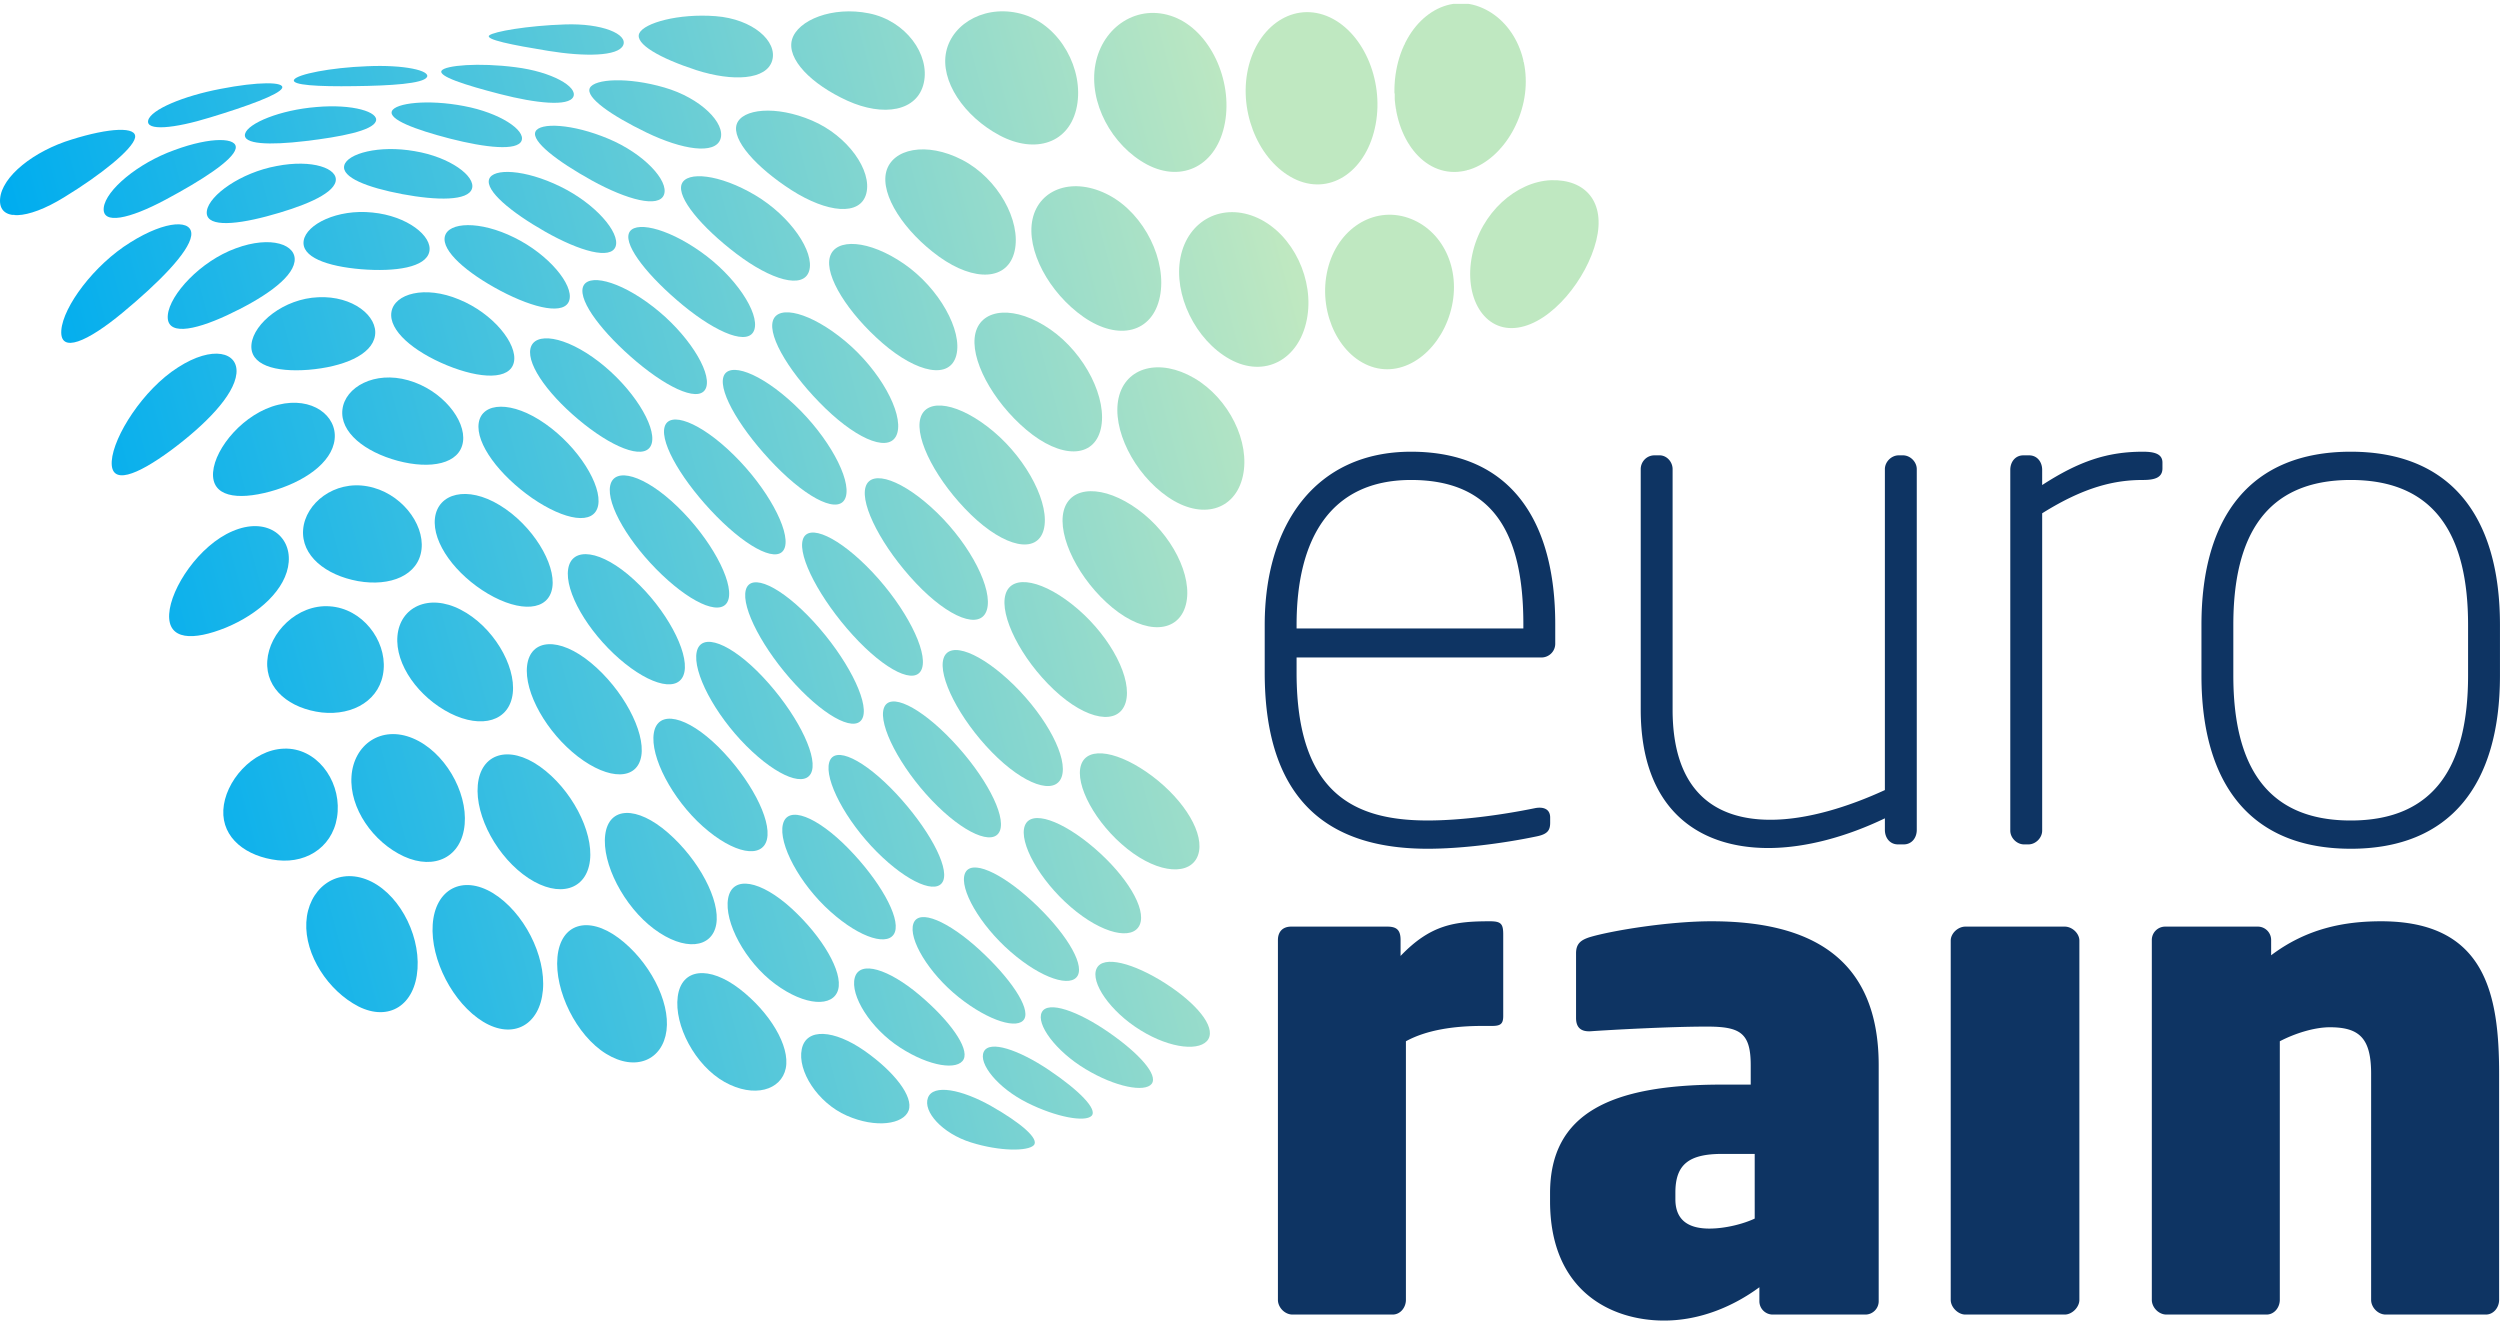 <svg xmlns="http://www.w3.org/2000/svg" height="121.52" width="230.053"><defs><clipPath id="a" clipPathUnits="userSpaceOnUse"><path d="M674.938 683.344c-4.356-17.442 11.542-47.051 35.222-67.078 23.711-19.993 46.641-19.953 51.465.672 4.824 20.585-10.625 51.933-34.824 68.769-24.16 16.816-47.508 15-51.863-2.363z"/></clipPath><linearGradient id="b" spreadMethod="pad" gradientTransform="scale(1073.142 -1073.142) rotate(-14.5 -1.698 -.215)" gradientUnits="userSpaceOnUse" y2="0" x2="1" y1="0" x1="0"><stop offset="0" stop-color="#00adef"/><stop offset=".074" stop-color="#00adef"/><stop offset=".867" stop-color="#bfe8c1"/><stop offset="1" stop-color="#bfe8c1"/></linearGradient><clipPath id="c" clipPathUnits="userSpaceOnUse"><path d="M370.461 822.578c-2.883-6.613 14.727-20.293 39.043-33.769 24.344-13.399 46.582-19.297 49.937-9.707 3.364 9.492-13.804 28.281-38.628 38.632-24.805 10.399-47.485 11.368-50.352 4.844z"/></clipPath><linearGradient id="d" spreadMethod="pad" gradientTransform="scale(1073.338 -1073.338) rotate(-14.5 -2.511 -.111)" gradientUnits="userSpaceOnUse" y2="0" x2="1" y1="0" x1="0"><stop offset="0" stop-color="#00adef"/><stop offset=".074" stop-color="#00adef"/><stop offset=".867" stop-color="#bfe8c1"/><stop offset="1" stop-color="#bfe8c1"/></linearGradient><clipPath id="e" clipPathUnits="userSpaceOnUse"><path d="M471.609 786.238c-3.355-9.336 13.672-29.656 37.786-48.035 24.136-18.359 46.605-24.91 50.464-11.914 3.836 13.016-12.773 37.754-37.382 52.371-24.594 14.563-47.489 16.828-50.868 7.578z"/></clipPath><linearGradient id="f" spreadMethod="pad" gradientTransform="scale(1073.431 -1073.431) rotate(-14.5 -2.26 -.143)" gradientUnits="userSpaceOnUse" y2="0" x2="1" y1="0" x1="0"><stop offset="0" stop-color="#00adef"/><stop offset=".074" stop-color="#00adef"/><stop offset=".867" stop-color="#bfe8c1"/><stop offset="1" stop-color="#bfe8c1"/></linearGradient><clipPath id="g" clipPathUnits="userSpaceOnUse"><path d="M826.332 652.035c-23.965 14.016-47.527 7.793-52.363-13.613-4.844-21.395 10.48-52.305 33.984-68.543 23.508-16.262 46.641-9.348 51.945 14.305 5.301 23.593-9.582 53.808-33.566 67.851z"/></clipPath><linearGradient id="h" spreadMethod="pad" gradientTransform="scale(1073.06 -1073.06) rotate(-14.5 -1.469 -.245)" gradientUnits="userSpaceOnUse" y2="0" x2="1" y1="0" x1="0"><stop offset="0" stop-color="#00adef"/><stop offset=".074" stop-color="#00adef"/><stop offset=".867" stop-color="#bfe8c1"/><stop offset="1" stop-color="#bfe8c1"/></linearGradient><clipPath id="i" clipPathUnits="userSpaceOnUse"><path d="M561.793 830.293c-24.98 10.691-48.426 8.125-52.059-2.531-3.64-10.828 13.504-29.949 37.996-45.692 24.52-15.636 47.528-18.097 51.641-2.304 4.109 15.742-12.578 39.863-37.578 50.527z"/></clipPath><linearGradient id="j" spreadMethod="pad" gradientTransform="scale(1073.328 -1073.328) rotate(-14.5 -2.393 -.136)" gradientUnits="userSpaceOnUse" y2="0" x2="1" y1="0" x1="0"><stop offset="0" stop-color="#00adef"/><stop offset=".074" stop-color="#00adef"/><stop offset=".867" stop-color="#bfe8c1"/><stop offset="1" stop-color="#bfe8c1"/></linearGradient><clipPath id="k" clipPathUnits="userSpaceOnUse"><path d="M459.648 853.145c-25.183 7.351-48.398 6.043-51.55-.352-3.164-6.406 14.531-18.879 39.238-30.82 24.727-11.946 47.5-15.43 51.148-4.473 3.633 10.887-13.629 28.379-38.836 35.645z"/></clipPath><linearGradient id="l" spreadMethod="pad" gradientTransform="scale(1073.111 -1073.111) rotate(-14.5 -2.598 -.11)" gradientUnits="userSpaceOnUse" y2="0" x2="1" y1="0" x1="0"><stop offset="0" stop-color="#00adef"/><stop offset=".074" stop-color="#00adef"/><stop offset=".867" stop-color="#bfe8c1"/><stop offset="1" stop-color="#bfe8c1"/></linearGradient><clipPath id="m" clipPathUnits="userSpaceOnUse"><path d="M1018.58 737.266c-6.05-29.176 8.28-53.883 31.73-50.231 23.48 3.535 47.59 33.711 54.13 60.25 6.56 26.524-7.33 42.461-31.29 41.719-23.95-.938-48.5-22.324-54.57-51.738z"/></clipPath><linearGradient id="n" spreadMethod="pad" gradientTransform="scale(1072.53 -1072.53) rotate(-14.5 -1.701 -.227)" gradientUnits="userSpaceOnUse" y2="0" x2="1" y1="0" x1="0"><stop offset="0" stop-color="#00adef"/><stop offset=".074" stop-color="#00adef"/><stop offset=".867" stop-color="#bfe8c1"/><stop offset="1" stop-color="#bfe8c1"/></linearGradient><clipPath id="o" clipPathUnits="userSpaceOnUse"><path d="M918.008 724.648c-5.598-28.578 9.289-58.773 32.961-65.269 23.679-6.465 47.578 14.277 53.631 42.715 6.06 28.336-8.37 54.711-32.549 61.558-24.129 6.719-48.477-10.254-54.043-39.004z"/></clipPath><linearGradient id="p" spreadMethod="pad" gradientTransform="scale(1072.74 -1072.74) rotate(-14.5 -1.699 -.226)" gradientUnits="userSpaceOnUse" y2="0" x2="1" y1="0" x1="0"><stop offset="0" stop-color="#00adef"/><stop offset=".074" stop-color="#00adef"/><stop offset=".867" stop-color="#bfe8c1"/><stop offset="1" stop-color="#bfe8c1"/></linearGradient><clipPath id="q" clipPathUnits="userSpaceOnUse"><path d="M586.266 844.023c24.961-11.308 48.504-7.421 52.898 12.286 4.387 19.609-12.43 43.027-37.859 48.132-25.403 5.129-49.395-4.695-53.301-18.054-3.926-13.555 13.34-30.977 38.262-42.364z"/></clipPath><linearGradient id="r" spreadMethod="pad" gradientTransform="scale(1073.039 -1073.039) rotate(-14.5 -2.6 -.12)" gradientUnits="userSpaceOnUse" y2="0" x2="1" y1="0" x1="0"><stop offset="0" stop-color="#00adef"/><stop offset=".074" stop-color="#00adef"/><stop offset=".867" stop-color="#bfe8c1"/><stop offset="1" stop-color="#bfe8c1"/></linearGradient><clipPath id="s" clipPathUnits="userSpaceOnUse"><path d="M481.863 865.137c25.168-8.067 48.504-6.778 52.399 6.64 3.898 13.36-13.485 28.789-39.133 30.723-25.625 1.973-49.387-4.629-52.793-11.816-3.43-7.305 14.394-17.403 39.527-25.547z"/></clipPath><linearGradient id="t" spreadMethod="pad" gradientTransform="scale(1073.09 -1073.09) rotate(-14.5 -2.729 -.103)" gradientUnits="userSpaceOnUse" y2="0" x2="1" y1="0" x1="0"><stop offset="0" stop-color="#00adef"/><stop offset=".074" stop-color="#00adef"/><stop offset=".867" stop-color="#bfe8c1"/><stop offset="1" stop-color="#bfe8c1"/></linearGradient><clipPath id="u" clipPathUnits="userSpaceOnUse"><path d="M431.16 882.363c3.41 7.676-14.527 15.352-40.367 14.414-25.844-.832-49.375-4.953-52.309-7.617-2.937-2.812 15.434-6.543 40.786-10.664 25.371-4.141 48.472-3.801 51.89 3.867z"/></clipPath><linearGradient id="v" spreadMethod="pad" gradientTransform="scale(1072.977 -1072.977) rotate(-14.5 -2.84 -.089)" gradientUnits="userSpaceOnUse" y2="0" x2="1" y1="0" x1="0"><stop offset="0" stop-color="#00adef"/><stop offset=".074" stop-color="#00adef"/><stop offset=".867" stop-color="#bfe8c1"/><stop offset="1" stop-color="#bfe8c1"/></linearGradient><clipPath id="w" clipPathUnits="userSpaceOnUse"><path d="M897.383 789.109c24.316-10.457 48.574 7.082 54.414 38.555 5.859 31.34-9.258 65.254-34.055 75.051-24.781 9.687-49.437-8.899-54.828-39.551-5.371-30.644 10.188-63.476 34.469-74.055z"/></clipPath><linearGradient id="x" spreadMethod="pad" gradientTransform="scale(1072.677 -1072.677) rotate(-14.5 -2.224 -.168)" gradientUnits="userSpaceOnUse" y2="0" x2="1" y1="0" x1="0"><stop offset="0" stop-color="#00adef"/><stop offset=".074" stop-color="#00adef"/><stop offset=".867" stop-color="#bfe8c1"/><stop offset="1" stop-color="#bfe8c1"/></linearGradient><clipPath id="y" clipPathUnits="userSpaceOnUse"><path d="M0 0h1725v911H0z"/></clipPath><clipPath id="z" clipPathUnits="userSpaceOnUse"><path d="M999.277 795.449c24.123-5.234 48.553 17.793 54.913 47.84 6.34 29.914-8.21 58.645-32.8 66.477-24.566 7.656-49.476-12.246-55.335-44.746-5.867-32.325 9.133-64.336 33.222-69.571z"/></clipPath><linearGradient id="A" spreadMethod="pad" gradientTransform="scale(1072.678 -1072.678) rotate(-14.5 -2.157 -.177)" gradientUnits="userSpaceOnUse" y2="0" x2="1" y1="0" x1="0"><stop offset="0" stop-color="#00adef"/><stop offset=".074" stop-color="#00adef"/><stop offset=".867" stop-color="#bfe8c1"/><stop offset="1" stop-color="#bfe8c1"/></linearGradient><clipPath id="B" clipPathUnits="userSpaceOnUse"><path d="M793.637 799.844c24.531-12.91 48.535-.625 53.906 29.004 5.371 29.472-10.301 63.535-35.32 73.144-24.993 9.539-49.434-6.679-54.317-32.824-4.894-26.25 11.231-56.258 35.731-69.324z"/></clipPath><linearGradient id="C" spreadMethod="pad" gradientTransform="scale(1072.863 -1072.863) rotate(-14.5 -2.332 -.154)" gradientUnits="userSpaceOnUse" y2="0" x2="1" y1="0" x1="0"><stop offset="0" stop-color="#00adef"/><stop offset=".074" stop-color="#00adef"/><stop offset=".867" stop-color="#bfe8c1"/><stop offset="1" stop-color="#bfe8c1"/></linearGradient><clipPath id="D" clipPathUnits="userSpaceOnUse"><path d="M691.676 819.98c24.746-13.085 48.523-5.39 53.418 20.157 4.883 25.39-11.367 55.476-36.574 63.406-25.196 7.863-49.422-5.262-53.829-25.496-4.414-20.234 12.266-44.883 36.985-58.067z"/></clipPath><linearGradient id="E" spreadMethod="pad" gradientTransform="scale(1072.915 -1072.915) rotate(-14.5 -2.46 -.137)" gradientUnits="userSpaceOnUse" y2="0" x2="1" y1="0" x1="0"><stop offset="0" stop-color="#00adef"/><stop offset=".074" stop-color="#00adef"/><stop offset=".867" stop-color="#bfe8c1"/><stop offset="1" stop-color="#bfe8c1"/></linearGradient><clipPath id="F" clipPathUnits="userSpaceOnUse"><path d="M695.699 502.426c-4.316-14.629 10.809-44.578 33.524-65.977 22.726-21.406 44.816-24.824 49.609-8.789 4.797 16.074-9.902 44.602-33.094 64.621-23.195 19.949-45.722 24.793-50.039 10.145z"/></clipPath><linearGradient id="G" spreadMethod="pad" gradientTransform="scale(1073.33 -1073.33) rotate(-14.5 -1.022 -.283)" gradientUnits="userSpaceOnUse" y2="0" x2="1" y1="0" x1="0"><stop offset="0" stop-color="#00adef"/><stop offset=".074" stop-color="#00adef"/><stop offset=".867" stop-color="#bfe8c1"/><stop offset="1" stop-color="#bfe8c1"/></linearGradient><clipPath id="H" clipPathUnits="userSpaceOnUse"><path d="M403.262 714.844c-2.864-9.981 13.972-31.871 37.324-51.547 23.367-19.609 44.773-28.574 48.105-17.356 3.321 11.114-13.078 37.247-36.914 55.59-23.816 18.449-45.664 23.196-48.515 13.313z"/></clipPath><linearGradient id="I" spreadMethod="pad" gradientTransform="scale(1073.48 -1073.48) rotate(-14.5 -2.054 -.15)" gradientUnits="userSpaceOnUse" y2="0" x2="1" y1="0" x1="0"><stop offset="0" stop-color="#00adef"/><stop offset=".074" stop-color="#00adef"/><stop offset=".867" stop-color="#bfe8c1"/><stop offset="1" stop-color="#bfe8c1"/></linearGradient><clipPath id="J" clipPathUnits="userSpaceOnUse"><path d="M500.508 652.875c-3.34-10.965 12.922-37.801 36.07-61.512 23.152-23.652 44.774-33.906 48.594-21.484 3.816 12.41-12.012 41.766-35.645 63.945-23.613 22.168-45.679 29.949-49.019 19.051z"/></clipPath><linearGradient id="K" spreadMethod="pad" gradientTransform="scale(1073.752 -1073.752) rotate(-14.5 -1.72 -.193)" gradientUnits="userSpaceOnUse" y2="0" x2="1" y1="0" x1="0"><stop offset="0" stop-color="#00adef"/><stop offset=".074" stop-color="#00adef"/><stop offset=".867" stop-color="#bfe8c1"/><stop offset="1" stop-color="#bfe8c1"/></linearGradient><clipPath id="L" clipPathUnits="userSpaceOnUse"><path d="M584.938 677.543c-23.985 20.039-46.583 25.59-50.168 14.238-3.594-11.465 12.785-37.793 36.3-60.625 23.535-22.754 45.703-31.133 49.766-17.051 4.051 14.024-11.875 43.321-35.898 63.438z"/></clipPath><linearGradient id="M" spreadMethod="pad" gradientTransform="scale(1073.483 -1073.483) rotate(-14.5 -1.836 -.188)" gradientUnits="userSpaceOnUse" y2="0" x2="1" y1="0" x1="0"><stop offset="0" stop-color="#00adef"/><stop offset=".074" stop-color="#00adef"/><stop offset=".867" stop-color="#bfe8c1"/><stop offset="1" stop-color="#bfe8c1"/></linearGradient><clipPath id="N" clipPathUnits="userSpaceOnUse"><path d="M484.766 739.543c-24.207 17.098-46.59 21.551-49.676 12.605-3.117-9.054 13.828-30.207 37.566-49.765 23.762-19.496 45.696-28.219 49.293-16.735 3.574 11.485-12.957 36.852-37.183 53.895z"/></clipPath><linearGradient id="O" spreadMethod="pad" gradientTransform="scale(1073.535 -1073.535) rotate(-14.5 -2.16 -.146)" gradientUnits="userSpaceOnUse" y2="0" x2="1" y1="0" x1="0"><stop offset="0" stop-color="#00adef"/><stop offset=".074" stop-color="#00adef"/><stop offset=".867" stop-color="#bfe8c1"/><stop offset="1" stop-color="#bfe8c1"/></linearGradient><clipPath id="P" clipPathUnits="userSpaceOnUse"><path d="M555.445 540.27c-3.527-11.79 12.09-41.282 34.629-66.055 22.528-24.707 43.836-35.09 47.84-22.961 4.004 12.09-11.18 41.973-34.219 66.476-23.007 24.395-44.734 34.325-48.25 22.54z"/></clipPath><linearGradient id="Q" spreadMethod="pad" gradientTransform="scale(1073.638 -1073.638) rotate(-14.5 -1.26 -.242)" gradientUnits="userSpaceOnUse" y2="0" x2="1" y1="0" x1="0"><stop offset="0" stop-color="#00adef"/><stop offset=".074" stop-color="#00adef"/><stop offset=".867" stop-color="#bfe8c1"/><stop offset="1" stop-color="#bfe8c1"/></linearGradient><clipPath id="R" clipPathUnits="userSpaceOnUse"><path d="M459.785 618.148c-3.047-11.609 13.153-38.484 35.906-61.648 22.766-23.098 43.836-33.234 47.372-21.398 3.503 11.816-12.258 41.132-35.504 63.918-23.235 22.851-44.739 30.652-47.774 19.128z"/></clipPath><linearGradient id="S" spreadMethod="pad" gradientTransform="scale(1073.7 -1073.7) rotate(-14.5 -1.635 -.195)" gradientUnits="userSpaceOnUse" y2="0" x2="1" y1="0" x1="0"><stop offset="0" stop-color="#00adef"/><stop offset=".074" stop-color="#00adef"/><stop offset=".867" stop-color="#bfe8c1"/><stop offset="1" stop-color="#bfe8c1"/></linearGradient><clipPath id="T" clipPathUnits="userSpaceOnUse"><path d="M691.84 338.941c4.211 10.938-10.32 38.262-32.774 62.059-22.421 23.723-43.847 34.238-47.586 22.57-3.742-11.601 11.239-40.586 33.184-63.586 21.953-23.007 42.957-31.933 47.176-21.043z"/></clipPath><linearGradient id="U" spreadMethod="pad" gradientTransform="scale(1073.65 -1073.65) rotate(-14.5 -.804 -.291)" gradientUnits="userSpaceOnUse" y2="0" x2="1" y1="0" x1="0"><stop offset="0" stop-color="#00adef"/><stop offset=".074" stop-color="#00adef"/><stop offset=".867" stop-color="#bfe8c1"/><stop offset="1" stop-color="#bfe8c1"/></linearGradient><clipPath id="V" clipPathUnits="userSpaceOnUse"><path d="M597.113 417.719c3.703 11.465-11.414 40.996-34.05 65.703-22.618 24.629-43.829 34.355-47.055 22.051-3.242-12.364 12.308-41.641 34.457-65.489 22.168-23.808 42.93-33.73 46.648-22.265z"/></clipPath><linearGradient id="W" spreadMethod="pad" gradientTransform="scale(1073.741 -1073.741) rotate(-14.5 -1.176 -.244)" gradientUnits="userSpaceOnUse" y2="0" x2="1" y1="0" x1="0"><stop offset="0" stop-color="#00adef"/><stop offset=".074" stop-color="#00adef"/><stop offset=".867" stop-color="#bfe8c1"/><stop offset="1" stop-color="#bfe8c1"/></linearGradient><clipPath id="X" clipPathUnits="userSpaceOnUse"><path d="M504.094 499.301c3.219 12.539-12.461 41.719-35.332 63.82-22.856 22.117-43.813 27.84-46.567 14.598-2.754-13.262 13.371-40.313 35.735-61.641 22.39-21.336 42.937-29.344 46.164-16.777z"/></clipPath><linearGradient id="Y" spreadMethod="pad" gradientTransform="scale(1073.618 -1073.618) rotate(-14.5 -1.535 -.198)" gradientUnits="userSpaceOnUse" y2="0" x2="1" y1="0" x1="0"><stop offset="0" stop-color="#00adef"/><stop offset=".074" stop-color="#00adef"/><stop offset=".867" stop-color="#bfe8c1"/><stop offset="1" stop-color="#bfe8c1"/></linearGradient><clipPath id="Z" clipPathUnits="userSpaceOnUse"><path d="M788.598 273.891c4.726 11.113-9.219 33.906-31.426 53.019-22.215 19.051-43.887 26.895-48.125 15.438-4.246-11.426 10.117-37.559 31.848-56.25 21.738-18.75 42.968-23.278 47.703-12.207z"/></clipPath><linearGradient id="aa" spreadMethod="pad" gradientTransform="scale(1073.442 -1073.442) rotate(-14.5 -.455 -.336)" gradientUnits="userSpaceOnUse" y2="0" x2="1" y1="0" x1="0"><stop offset="0" stop-color="#00adef"/><stop offset=".074" stop-color="#00adef"/><stop offset=".867" stop-color="#bfe8c1"/><stop offset="1" stop-color="#bfe8c1"/></linearGradient><clipPath id="ab" clipPathUnits="userSpaceOnUse"><path d="M574.215 736.004c-3.867-13.191 12.598-39.086 36.484-59.816 23.934-20.645 46.621-25.247 50.977-8.254 4.336 16.886-11.699 46.226-36.094 63.121-24.375 16.875-47.512 18.086-51.367 4.949z"/></clipPath><linearGradient id="ac" spreadMethod="pad" gradientTransform="scale(1073.297 -1073.297) rotate(-14.5 -1.973 -.18)" gradientUnits="userSpaceOnUse" y2="0" x2="1" y1="0" x1="0"><stop offset="0" stop-color="#00adef"/><stop offset=".074" stop-color="#00adef"/><stop offset=".867" stop-color="#bfe8c1"/><stop offset="1" stop-color="#bfe8c1"/></linearGradient><clipPath id="ad" clipPathUnits="userSpaceOnUse"><path d="M767.445 778.563c-24.57 13.125-48.445 4.738-53.054-16.559-4.61-21.262 11.386-50.984 35.468-67.742 24.102-16.641 47.547-10.848 52.645 14.062 5.098 24.781-10.496 57.086-35.059 70.239z"/></clipPath><linearGradient id="ae" spreadMethod="pad" gradientTransform="scale(1072.987 -1072.987) rotate(-14.5 -1.964 -.191)" gradientUnits="userSpaceOnUse" y2="0" x2="1" y1="0" x1="0"><stop offset="0" stop-color="#00adef"/><stop offset=".074" stop-color="#00adef"/><stop offset=".867" stop-color="#bfe8c1"/><stop offset="1" stop-color="#bfe8c1"/></linearGradient><clipPath id="af" clipPathUnits="userSpaceOnUse"><path d="M816.781 735.664c-5.105-25.719 10.332-57.379 34.219-70.562 23.887-13.125 47.555-.477 53.133 27.238 5.574 27.578-9.426 59.164-33.797 70.473-24.344 11.16-48.445-1.36-53.555-27.149z"/></clipPath><linearGradient id="ag" spreadMethod="pad" gradientTransform="scale(1072.73 -1072.73) rotate(-14.5 -1.796 -.213)" gradientUnits="userSpaceOnUse" y2="0" x2="1" y1="0" x1="0"><stop offset="0" stop-color="#00adef"/><stop offset=".074" stop-color="#00adef"/><stop offset=".867" stop-color="#bfe8c1"/><stop offset="1" stop-color="#bfe8c1"/></linearGradient><clipPath id="ah" clipPathUnits="userSpaceOnUse"><path d="M787.172 561.285c-23.563 17.078-46.609 16.688-51.192-.969-4.597-17.636 10.618-48.046 33.711-67.089 23.118-19.024 45.723-17.598 50.801 2.109 5.051 19.648-9.734 48.848-33.32 65.949z"/></clipPath><linearGradient id="ai" spreadMethod="pad" gradientTransform="scale(1073.152 -1073.152) rotate(-14.5 -1.208 -.269)" gradientUnits="userSpaceOnUse" y2="0" x2="1" y1="0" x1="0"><stop offset="0" stop-color="#00adef"/><stop offset=".074" stop-color="#00adef"/><stop offset=".867" stop-color="#bfe8c1"/><stop offset="1" stop-color="#bfe8c1"/></linearGradient><clipPath id="aj" clipPathUnits="userSpaceOnUse"><path d="M665.719 803.086c-24.766 12.801-48.418 7.781-52.551-8.234-4.129-16.102 12.434-41.356 36.719-58.875 24.308-17.379 47.531-16.598 52.148 4.128 4.61 20.676-11.531 50.188-36.316 62.981z"/></clipPath><linearGradient id="ak" spreadMethod="pad" gradientTransform="scale(1073.122 -1073.122) rotate(-14.5 -2.17 -.164)" gradientUnits="userSpaceOnUse" y2="0" x2="1" y1="0" x1="0"><stop offset="0" stop-color="#00adef"/><stop offset=".074" stop-color="#00adef"/><stop offset=".867" stop-color="#bfe8c1"/><stop offset="1" stop-color="#bfe8c1"/></linearGradient><clipPath id="al" clipPathUnits="userSpaceOnUse"><path d="M598.891 576.801c-3.828-12.617 11.867-42.227 34.777-66.524 22.937-24.277 44.805-32.675 49.121-18.593 4.316 14.082-10.957 44.375-34.375 67.179-23.391 22.703-45.684 30.535-49.523 17.938z"/></clipPath><linearGradient id="am" spreadMethod="pad" gradientTransform="scale(1073.442 -1073.442) rotate(-14.5 -1.357 -.24)" gradientUnits="userSpaceOnUse" y2="0" x2="1" y1="0" x1="0"><stop offset="0" stop-color="#00adef"/><stop offset=".074" stop-color="#00adef"/><stop offset=".867" stop-color="#bfe8c1"/><stop offset="1" stop-color="#bfe8c1"/></linearGradient><clipPath id="an" clipPathUnits="userSpaceOnUse"><path d="M687.543 615.023c-23.797 20.071-46.629 23.829-50.723 9.317-4.09-14.481 11.7-44.141 35.012-66.777 23.328-22.598 45.711-27.422 50.293-10.399 4.578 16.992-10.773 47.723-34.582 67.859z"/></clipPath><linearGradient id="ao" spreadMethod="pad" gradientTransform="scale(1073.473 -1073.473) rotate(-14.5 -1.504 -.23)" gradientUnits="userSpaceOnUse" y2="0" x2="1" y1="0" x1="0"><stop offset="0" stop-color="#00adef"/><stop offset=".074" stop-color="#00adef"/><stop offset=".867" stop-color="#bfe8c1"/><stop offset="1" stop-color="#bfe8c1"/></linearGradient><clipPath id="ap" clipPathUnits="userSpaceOnUse"><path d="M797.25 376.684c-22.578 16.953-44.766 21.367-49.277 7.754-4.512-13.536 9.953-40.567 32.05-58.125 22.11-17.618 43.879-18.477 48.879-4.297 4.989 14.238-9.054 37.636-31.652 54.668z"/></clipPath><linearGradient id="aq" spreadMethod="pad" gradientTransform="scale(1073.328 -1073.328) rotate(-14.5 -.578 -.33)" gradientUnits="userSpaceOnUse" y2="0" x2="1" y1="0" x1="0"><stop offset="0" stop-color="#00adef"/><stop offset=".074" stop-color="#00adef"/><stop offset=".867" stop-color="#bfe8c1"/><stop offset="1" stop-color="#bfe8c1"/></linearGradient><clipPath id="ar" clipPathUnits="userSpaceOnUse"><path d="M652.848 458.188c-4.035-12.52 11.004-41.954 33.34-64.844 22.332-22.891 43.875-30.047 48.378-17.149 4.5 12.95-10.109 40.84-32.921 63.391-22.813 22.391-44.766 31.121-48.797 18.602z"/></clipPath><linearGradient id="as" spreadMethod="pad" gradientTransform="scale(1073.534 -1073.534) rotate(-14.5 -.893 -.29)" gradientUnits="userSpaceOnUse" y2="0" x2="1" y1="0" x1="0"><stop offset="0" stop-color="#00adef"/><stop offset=".074" stop-color="#00adef"/><stop offset=".867" stop-color="#bfe8c1"/><stop offset="1" stop-color="#bfe8c1"/></linearGradient><clipPath id="at" clipPathUnits="userSpaceOnUse"><path d="M796.82 163.777c4.66 6.133-8.543 21.036-29.773 35.703-21.211 14.692-42.031 22.051-46.211 13.887-4.191-8.125 9.453-26.894 30.184-39.344 20.761-12.55 41.144-16.269 45.8-10.246z"/></clipPath><linearGradient id="au" spreadMethod="pad" gradientTransform="scale(1073.442 -1073.442) rotate(-14.5 -.021 -.373)" gradientUnits="userSpaceOnUse" y2="0" x2="1" y1="0" x1="0"><stop offset="0" stop-color="#00adef"/><stop offset=".074" stop-color="#00adef"/><stop offset=".867" stop-color="#bfe8c1"/><stop offset="1" stop-color="#bfe8c1"/></linearGradient><clipPath id="av" clipPathUnits="userSpaceOnUse"><path d="M530.66 333.012c3.192 13.75-11.719 42.109-33.582 63.828-21.844 21.64-41.988 26.066-44.695 9.699-2.715-16.309 12.629-45.676 33.996-64.719 21.387-18.984 41.086-22.48 44.281-8.808z"/></clipPath><linearGradient id="aw" spreadMethod="pad" gradientTransform="scale(1073.638 -1073.638) rotate(-14.5 -.91 -.26)" gradientUnits="userSpaceOnUse" y2="0" x2="1" y1="0" x1="0"><stop offset="0" stop-color="#00adef"/><stop offset=".074" stop-color="#00adef"/><stop offset=".867" stop-color="#bfe8c1"/><stop offset="1" stop-color="#bfe8c1"/></linearGradient><clipPath id="ax" clipPathUnits="userSpaceOnUse"><path d="M619.195 268.863c3.672 10.391-10.675 35.762-32.316 57.879-21.649 22.051-42.02 30.156-45.203 16.602-3.203-13.496 11.57-41.27 32.734-60.223 21.16-19.035 41.102-24.582 44.785-14.258z"/></clipPath><linearGradient id="ay" spreadMethod="pad" gradientTransform="scale(1073.576 -1073.576) rotate(-14.5 -.603 -.299)" gradientUnits="userSpaceOnUse" y2="0" x2="1" y1="0" x1="0"><stop offset="0" stop-color="#00adef"/><stop offset=".074" stop-color="#00adef"/><stop offset=".867" stop-color="#bfe8c1"/><stop offset="1" stop-color="#bfe8c1"/></linearGradient><clipPath id="az" clipPathUnits="userSpaceOnUse"><path d="M652.633 304.418c3.933 10.051-10.5 36.465-32.551 60.137-22.019 23.476-42.898 33.789-46.348 21.679-3.464-12.07 11.418-40.351 32.961-61.953 21.563-21.601 42.02-29.902 45.938-19.863z"/></clipPath><linearGradient id="aA" spreadMethod="pad" gradientTransform="scale(1073.669 -1073.669) rotate(-14.5 -.711 -.294)" gradientUnits="userSpaceOnUse" y2="0" x2="1" y1="0" x1="0"><stop offset="0" stop-color="#00adef"/><stop offset=".074" stop-color="#00adef"/><stop offset=".867" stop-color="#bfe8c1"/><stop offset="1" stop-color="#bfe8c1"/></linearGradient><clipPath id="aB" clipPathUnits="userSpaceOnUse"><path d="M561.773 380.367c3.446 12.059-11.582 41.102-33.847 64.813-22.25 23.672-42.899 31.437-45.875 17.5-2.969-13.914 12.48-43.203 34.25-65 21.801-21.844 42.015-29.434 45.472-17.313z"/></clipPath><linearGradient id="aC" spreadMethod="pad" gradientTransform="scale(1073.741 -1073.741) rotate(-14.5 -1.065 -.249)" gradientUnits="userSpaceOnUse" y2="0" x2="1" y1="0" x1="0"><stop offset="0" stop-color="#00adef"/><stop offset=".074" stop-color="#00adef"/><stop offset=".867" stop-color="#bfe8c1"/><stop offset="1" stop-color="#bfe8c1"/></linearGradient><clipPath id="aD" clipPathUnits="userSpaceOnUse"><path d="M622.711 188.926c20.566-13.34 40.164-15.957 44.031-8.117 3.879 7.89-9.812 26.984-30.879 44.687-21.023 17.652-41.043 24.039-44.441 11.793-3.391-12.199 10.73-35.094 31.289-48.363z"/></clipPath><linearGradient id="aE" spreadMethod="pad" gradientTransform="scale(1073.38 -1073.38) rotate(-14.5 -.214 -.34)" gradientUnits="userSpaceOnUse" y2="0" x2="1" y1="0" x1="0"><stop offset="0" stop-color="#00adef"/><stop offset=".074" stop-color="#00adef"/><stop offset=".867" stop-color="#bfe8c1"/><stop offset="1" stop-color="#bfe8c1"/></linearGradient><clipPath id="aF" clipPathUnits="userSpaceOnUse"><path d="M536.363 232.84c20.782-15.379 40.157-16.113 43.543-3.906 3.379 12.261-10.906 36.636-32.156 56.148-21.25 19.414-41.062 23.359-43.973 6.992-2.91-16.269 11.797-43.847 32.586-59.234z"/></clipPath><linearGradient id="aG" spreadMethod="pad" gradientTransform="scale(1073.38 -1073.38) rotate(-14.5 -.476 -.306)" gradientUnits="userSpaceOnUse" y2="0" x2="1" y1="0" x1="0"><stop offset="0" stop-color="#00adef"/><stop offset=".074" stop-color="#00adef"/><stop offset=".867" stop-color="#bfe8c1"/><stop offset="1" stop-color="#bfe8c1"/></linearGradient><clipPath id="aH" clipPathUnits="userSpaceOnUse"><path d="M685.805 148.418c-20.45 11.531-40.164 15.398-43.758 5.77-3.613-9.59 9.871-24.735 29.844-30.958 19.98-6.265 39.265-6.132 43.359-1.933 4.07 4.367-8.977 15.519-29.445 27.121z"/></clipPath><linearGradient id="aI" spreadMethod="pad" gradientTransform="scale(1073.276 -1073.276) rotate(-14.5 .085 -.368)" gradientUnits="userSpaceOnUse" y2="0" x2="1" y1="0" x1="0"><stop offset="0" stop-color="#00adef"/><stop offset=".074" stop-color="#00adef"/><stop offset=".867" stop-color="#bfe8c1"/><stop offset="1" stop-color="#bfe8c1"/></linearGradient><clipPath id="aJ" clipPathUnits="userSpaceOnUse"><path d="M597.945 186.785c-20.656 14.336-40.129 16.074-43.222.996-3.106-15.019 10.937-37.097 31.121-45.976 20.207-8.907 39.238-5.996 42.812 3.496 3.586 9.629-10.039 27.035-30.711 41.484z"/></clipPath><linearGradient id="aK" spreadMethod="pad" gradientTransform="scale(1073.277 -1073.277) rotate(-14.5 -.097 -.345)" gradientUnits="userSpaceOnUse" y2="0" x2="1" y1="0" x1="0"><stop offset="0" stop-color="#00adef"/><stop offset=".074" stop-color="#00adef"/><stop offset=".867" stop-color="#bfe8c1"/><stop offset="1" stop-color="#bfe8c1"/></linearGradient><clipPath id="aL" clipPathUnits="userSpaceOnUse"><path d="M511.672 229.516c-20.879 15.976-40.141 14.531-42.754-5.368-2.617-19.843 12.012-47.617 32.41-59.082 20.426-11.386 39.242-5.644 42.34 9.512 3.094 15.313-11.105 38.809-31.996 54.938z"/></clipPath><linearGradient id="aM" spreadMethod="pad" gradientTransform="scale(1073.276 -1073.276) rotate(-14.5 -.29 -.32)" gradientUnits="userSpaceOnUse" y2="0" x2="1" y1="0" x1="0"><stop offset="0" stop-color="#00adef"/><stop offset=".074" stop-color="#00adef"/><stop offset=".867" stop-color="#bfe8c1"/><stop offset="1" stop-color="#bfe8c1"/></linearGradient><clipPath id="aN" clipPathUnits="userSpaceOnUse"><path d="M169.563 821.102c-1.918-7.352 16.804-7.977 41.542-5.047 24.754 2.91 46.551 7.207 48.946 13.711 2.383 6.394-15.891 12.089-41.137 9.871-25.203-2.012-47.43-11.27-49.351-18.535z"/></clipPath><linearGradient id="aO" spreadMethod="pad" gradientTransform="scale(1072.853 -1072.853) rotate(-14.5 -2.791 -.077)" gradientUnits="userSpaceOnUse" y2="0" x2="1" y1="0" x1="0"><stop offset="0" stop-color="#00adef"/><stop offset=".074" stop-color="#00adef"/><stop offset=".867" stop-color="#bfe8c1"/><stop offset="1" stop-color="#bfe8c1"/></linearGradient><clipPath id="aP" clipPathUnits="userSpaceOnUse"><path d="M321.008 840.313c-25 4.792-47.461 2.117-49.856-3.516-2.414-5.723 15.743-12.695 40.274-19.043 24.551-6.289 46.57-8.652 49.441-1.426 2.871 7.215-14.832 19.297-39.859 23.985z"/></clipPath><linearGradient id="aQ" spreadMethod="pad" gradientTransform="scale(1073.05 -1073.05) rotate(-14.5 -2.695 -.089)" gradientUnits="userSpaceOnUse" y2="0" x2="1" y1="0" x1="0"><stop offset="0" stop-color="#00adef"/><stop offset=".074" stop-color="#00adef"/><stop offset=".867" stop-color="#bfe8c1"/><stop offset="1" stop-color="#bfe8c1"/></linearGradient><clipPath id="aR" clipPathUnits="userSpaceOnUse"><path d="M346.047 848.582c24.937-6.426 47.476-8.738 50.633-1.844 3.156 6.856-14.66 17.266-40.071 20.45-25.398 3.269-48.379 1.316-51.05-2.364-2.688-3.82 15.562-9.836 40.488-16.242z"/></clipPath><linearGradient id="aS" spreadMethod="pad" gradientTransform="scale(1072.977 -1072.977) rotate(-14.5 -2.766 -.089)" gradientUnits="userSpaceOnUse" y2="0" x2="1" y1="0" x1="0"><stop offset="0" stop-color="#00adef"/><stop offset=".074" stop-color="#00adef"/><stop offset=".867" stop-color="#bfe8c1"/><stop offset="1" stop-color="#bfe8c1"/></linearGradient><clipPath id="aT" clipPathUnits="userSpaceOnUse"><path d="M254.043 867.859c-25.598-.964-48.359-5.593-50.559-9.304-2.183-3.84 16.621-4.844 41.75-4.473 25.149.273 47.469 1.719 50.149 6.231 2.652 4.511-15.715 8.71-41.34 7.546z"/></clipPath><linearGradient id="aU" spreadMethod="pad" gradientTransform="scale(1073.029 -1073.029) rotate(-14.5 -2.875 -.075)" gradientUnits="userSpaceOnUse" y2="0" x2="1" y1="0" x1="0"><stop offset="0" stop-color="#00adef"/><stop offset=".074" stop-color="#00adef"/><stop offset=".867" stop-color="#bfe8c1"/><stop offset="1" stop-color="#bfe8c1"/></linearGradient><clipPath id="aV" clipPathUnits="userSpaceOnUse"><path d="M210.129 747.246c-1.899-11.367 16.055-17.883 39.812-19.844 23.789-1.906 44.747 1.289 47.098 12.129 2.363 10.645-15.144 24.766-39.402 27.11-24.239 2.558-45.633-8.164-47.508-19.395z"/></clipPath><linearGradient id="aW" spreadMethod="pad" gradientTransform="scale(1072.853 -1072.853) rotate(-14.5 -2.464 -.1)" gradientUnits="userSpaceOnUse" y2="0" x2="1" y1="0" x1="0"><stop offset="0" stop-color="#00adef"/><stop offset=".074" stop-color="#00adef"/><stop offset=".867" stop-color="#bfe8c1"/><stop offset="1" stop-color="#bfe8c1"/></linearGradient><clipPath id="aX" clipPathUnits="userSpaceOnUse"><path d="M355.813 749.336c-24.036 11.902-45.657 10.723-48.02.754-2.371-9.973 15-25.121 38.562-37.629 23.555-12.383 44.75-16.973 47.598-6.328 2.856 10.488-14.098 31.375-38.14 43.203z"/></clipPath><linearGradient id="aY" spreadMethod="pad" gradientTransform="scale(1073.29 -1073.29) rotate(-14.5 -2.313 -.118)" gradientUnits="userSpaceOnUse" y2="0" x2="1" y1="0" x1="0"><stop offset="0" stop-color="#00adef"/><stop offset=".074" stop-color="#00adef"/><stop offset=".867" stop-color="#bfe8c1"/><stop offset="1" stop-color="#bfe8c1"/></linearGradient><clipPath id="aZ" clipPathUnits="userSpaceOnUse"><path d="M338.406 789.668c-2.625-7.949 14.864-22.656 38.789-36.27 23.965-13.585 45.664-19.668 48.782-10.117 3.093 9.492-13.965 29.512-38.387 41.375-24.414 11.934-46.555 12.832-49.184 5.012z"/></clipPath><linearGradient id="ba" spreadMethod="pad" gradientTransform="scale(1073.287 -1073.287) rotate(-14.5 -2.42 -.114)" gradientUnits="userSpaceOnUse" y2="0" x2="1" y1="0" x1="0"><stop offset="0" stop-color="#00adef"/><stop offset=".074" stop-color="#00adef"/><stop offset=".867" stop-color="#bfe8c1"/><stop offset="1" stop-color="#bfe8c1"/></linearGradient><clipPath id="bb" clipPathUnits="userSpaceOnUse"><path d="M286.895 809.102c-24.622 4.336-46.563-1.633-48.692-9.844-2.14-8.32 15.93-15.313 40.086-19.883 24.172-4.523 45.664-4.758 48.281 3.828 2.61 8.469-15.015 21.797-39.675 25.899z"/></clipPath><linearGradient id="bc" spreadMethod="pad" gradientTransform="scale(1072.987 -1072.987) rotate(-14.5 -2.603 -.091)" gradientUnits="userSpaceOnUse" y2="0" x2="1" y1="0" x1="0"><stop offset="0" stop-color="#00adef"/><stop offset=".074" stop-color="#00adef"/><stop offset=".867" stop-color="#bfe8c1"/><stop offset="1" stop-color="#bfe8c1"/></linearGradient><clipPath id="bd" clipPathUnits="userSpaceOnUse"><path d="M367.004 672.457c-2.57-11.887 14.168-34.023 37.105-52.219 22.969-18.191 43.821-25.183 46.86-13.144 3.035 11.933-13.266 38.351-36.711 56.386-23.418 18.04-44.707 20.786-47.254 8.977z"/></clipPath><linearGradient id="be" spreadMethod="pad" gradientTransform="scale(1073.48 -1073.48) rotate(-14.5 -1.945 -.156)" gradientUnits="userSpaceOnUse" y2="0" x2="1" y1="0" x1="0"><stop offset="0" stop-color="#00adef"/><stop offset=".074" stop-color="#00adef"/><stop offset=".867" stop-color="#bfe8c1"/><stop offset="1" stop-color="#bfe8c1"/></linearGradient><clipPath id="bf" clipPathUnits="userSpaceOnUse"><path d="M317.605 706.492c-23.652 9.903-44.707 4.016-46.777-8.66-2.078-12.754 15.235-27.359 38.402-36.891 23.18-9.531 43.805-10.273 46.368 2.305 2.539 12.453-14.336 33.598-37.993 43.246z"/></clipPath><linearGradient id="bg" spreadMethod="pad" gradientTransform="scale(1073.2 -1073.2) rotate(-14.5 -2.18 -.126)" gradientUnits="userSpaceOnUse" y2="0" x2="1" y1="0" x1="0"><stop offset="0" stop-color="#00adef"/><stop offset=".074" stop-color="#00adef"/><stop offset=".867" stop-color="#bfe8c1"/><stop offset="1" stop-color="#bfe8c1"/></linearGradient><clipPath id="bh" clipPathUnits="userSpaceOnUse"><path d="M413.84 563.949c2.742 13.809-13.481 40.352-36.543 56.504-23.051 16.25-43.789 15.078-46.059.715-2.273-14.465 14.399-36.379 36.953-52.121 22.59-15.527 42.903-18.973 45.649-5.098z"/></clipPath><linearGradient id="bi" spreadMethod="pad" gradientTransform="scale(1073.25 -1073.25) rotate(-14.5 -1.812 -.164)" gradientUnits="userSpaceOnUse" y2="0" x2="1" y1="0" x1="0"><stop offset="0" stop-color="#00adef"/><stop offset=".074" stop-color="#00adef"/><stop offset=".867" stop-color="#bfe8c1"/><stop offset="1" stop-color="#bfe8c1"/></linearGradient><clipPath id="bj" clipPathUnits="userSpaceOnUse"><path d="M236.914 630.297c-1.785-15.672 15.449-29.266 38.242-35.43 22.805-6.094 42.891-2.187 45.157 13.067 2.253 15.058-14.551 36.074-37.833 42.636-23.269 6.653-43.789-4.656-45.566-20.273z"/></clipPath><linearGradient id="bk" spreadMethod="pad" gradientTransform="scale(1073.132 -1073.132) rotate(-14.5 -1.997 -.14)" gradientUnits="userSpaceOnUse" y2="0" x2="1" y1="0" x1="0"><stop offset="0" stop-color="#00adef"/><stop offset=".074" stop-color="#00adef"/><stop offset=".867" stop-color="#bfe8c1"/><stop offset="1" stop-color="#bfe8c1"/></linearGradient><clipPath id="bl" clipPathUnits="userSpaceOnUse"><path d="M311.484 420.172c21.809-10.949 41.055-5.547 43.289 13.855 2.219 19.25-13.796 46.438-36.082 57.852-22.265 11.465-41.961 1.652-43.703-18.184-1.746-19.851 14.707-42.468 36.496-53.523z"/></clipPath><linearGradient id="bm" spreadMethod="pad" gradientTransform="scale(1073.018 -1073.018) rotate(-14.5 -1.373 -.202)" gradientUnits="userSpaceOnUse" y2="0" x2="1" y1="0" x1="0"><stop offset="0" stop-color="#00adef"/><stop offset=".074" stop-color="#00adef"/><stop offset=".867" stop-color="#bfe8c1"/><stop offset="1" stop-color="#bfe8c1"/></linearGradient><clipPath id="bn" clipPathUnits="userSpaceOnUse"><path d="M443.723 390.746c2.715 16.867-12.754 46.047-34.828 64.317-22.047 18.261-41.969 16.757-44.2-1.895-2.222-18.633 13.664-46.453 35.239-63.027 21.589-16.504 41.074-16.289 43.789.605z"/></clipPath><linearGradient id="bo" spreadMethod="pad" gradientTransform="scale(1073.359 -1073.359) rotate(-14.5 -1.176 -.226)" gradientUnits="userSpaceOnUse" y2="0" x2="1" y1="0" x1="0"><stop offset="0" stop-color="#00adef"/><stop offset=".074" stop-color="#00adef"/><stop offset=".867" stop-color="#bfe8c1"/><stop offset="1" stop-color="#bfe8c1"/></linearGradient><clipPath id="bp" clipPathUnits="userSpaceOnUse"><path d="M428.586 457.789c21.98-19.055 41.973-23.469 44.937-9.113 2.969 14.238-12.593 43.488-35.039 64.043-22.437 20.566-42.871 23.125-45.371 7.324-2.488-15.762 13.508-43.133 35.473-62.254z"/></clipPath><linearGradient id="bq" spreadMethod="pad" gradientTransform="scale(1073.36 -1073.36) rotate(-14.5 -1.37 -.21)" gradientUnits="userSpaceOnUse" y2="0" x2="1" y1="0" x1="0"><stop offset="0" stop-color="#00adef"/><stop offset=".074" stop-color="#00adef"/><stop offset=".867" stop-color="#bfe8c1"/><stop offset="1" stop-color="#bfe8c1"/></linearGradient><clipPath id="br" clipPathUnits="userSpaceOnUse"><path d="M337.688 502.836c22.207-13.008 41.98-12.051 44.46 4.406 2.469 16.258-13.652 43.074-36.335 56.875-22.668 13.856-42.875 8.25-44.875-8.918-2.012-17.226 14.558-39.277 36.75-52.363z"/></clipPath><linearGradient id="bs" spreadMethod="pad" gradientTransform="scale(1073.163 -1073.163) rotate(-14.5 -1.623 -.179)" gradientUnits="userSpaceOnUse" y2="0" x2="1" y1="0" x1="0"><stop offset="0" stop-color="#00adef"/><stop offset=".074" stop-color="#00adef"/><stop offset=".867" stop-color="#bfe8c1"/><stop offset="1" stop-color="#bfe8c1"/></linearGradient><clipPath id="bt" clipPathUnits="userSpaceOnUse"><path d="M452.52 270.941c20.988-15.625 40.125-13.406 43.039 3.204 2.886 16.621-11.914 44.628-33.379 63.359-21.45 18.73-41.02 18.32-43.442-1.465-2.437-19.695 12.805-49.402 33.782-65.098z"/></clipPath><linearGradient id="bu" spreadMethod="pad" gradientTransform="scale(1073.286 -1073.286) rotate(-14.5 -.711 -.276)" gradientUnits="userSpaceOnUse" y2="0" x2="1" y1="0" x1="0"><stop offset="0" stop-color="#00adef"/><stop offset=".074" stop-color="#00adef"/><stop offset=".867" stop-color="#bfe8c1"/><stop offset="1" stop-color="#bfe8c1"/></linearGradient><clipPath id="bv" clipPathUnits="userSpaceOnUse"><path d="M365.652 306.078c21.196-13.906 40.118-8.203 42.539 12.199 2.422 20.321-12.976 49.676-34.656 65.067-21.672 15.293-41.035 8.918-42.961-12.91-1.941-21.778 13.891-50.399 35.078-64.356z"/></clipPath><linearGradient id="bw" spreadMethod="pad" gradientTransform="scale(1073.029 -1073.029) rotate(-14.5 -.93 -.249)" gradientUnits="userSpaceOnUse" y2="0" x2="1" y1="0" x1="0"><stop offset="0" stop-color="#00adef"/><stop offset=".074" stop-color="#00adef"/><stop offset=".867" stop-color="#bfe8c1"/><stop offset="1" stop-color="#bfe8c1"/></linearGradient><clipPath id="bx" clipPathUnits="userSpaceOnUse"><path d="M427.938 264.742c-21.075 15.633-40.106 10.039-42.247-13.293-2.128-23.222 13.047-54.136 33.633-66.851 20.61-12.696 39.199-4.239 41.821 16.093 2.617 20.372-12.122 48.336-33.207 64.051z"/></clipPath><linearGradient id="by" spreadMethod="pad" gradientTransform="scale(1073.111 -1073.111) rotate(-14.5 -.46 -.3)" gradientUnits="userSpaceOnUse" y2="0" x2="1" y1="0" x1="0"><stop offset="0" stop-color="#00adef"/><stop offset=".074" stop-color="#00adef"/><stop offset=".867" stop-color="#bfe8c1"/><stop offset="1" stop-color="#bfe8c1"/></linearGradient><clipPath id="bz" clipPathUnits="userSpaceOnUse"><path d="M341.145 295.707c-21.29 12.949-40.122 2.695-41.758-21.719-1.653-24.375 14.097-54.515 34.922-67.25 20.82-12.578 39.199-2.207 41.328 21.832 2.129 23.953-13.196 54.012-34.492 67.137z"/></clipPath><linearGradient id="bA" spreadMethod="pad" gradientTransform="scale(1072.946 -1072.946) rotate(-14.5 -.627 -.278)" gradientUnits="userSpaceOnUse" y2="0" x2="1" y1="0" x1="0"><stop offset="0" stop-color="#00adef"/><stop offset=".074" stop-color="#00adef"/><stop offset=".867" stop-color="#bfe8c1"/><stop offset="1" stop-color="#bfe8c1"/></linearGradient><clipPath id="bB" clipPathUnits="userSpaceOnUse"><path d="M71.797 770.078c-1.445-12.187 17.82-7.91 42.766 5.457 24.949 13.332 46.531 27.219 48.457 35.219 1.921 7.898-16.907 8.504-42.344-.902-25.422-9.11-47.434-27.723-48.88-39.774z"/></clipPath><linearGradient id="bC" spreadMethod="pad" gradientTransform="scale(1072.69 -1072.69) rotate(-14.5 -2.752 -.082)" gradientUnits="userSpaceOnUse" y2="0" x2="1" y1="0" x1="0"><stop offset="0" stop-color="#00adef"/><stop offset=".074" stop-color="#00adef"/><stop offset=".867" stop-color="#bfe8c1"/><stop offset="1" stop-color="#bfe8c1"/></linearGradient><clipPath id="bD" clipPathUnits="userSpaceOnUse"><path d="M152.598 852.188c-25.813-4.903-48.36-14.415-50.071-21.809-1.726-7.41 17.637-5.762 42.961 2.07 25.352 7.688 47.461 15.696 49.668 20.207 2.188 4.61-16.738 4.59-42.558-.468z"/></clipPath><linearGradient id="bE" spreadMethod="pad" gradientTransform="scale(1072.801 -1072.801) rotate(-14.5 -2.906 -.071)" gradientUnits="userSpaceOnUse" y2="0" x2="1" y1="0" x1="0"><stop offset="0" stop-color="#00adef"/><stop offset=".074" stop-color="#00adef"/><stop offset=".867" stop-color="#bfe8c1"/><stop offset="1" stop-color="#bfe8c1"/></linearGradient><clipPath id="bF" clipPathUnits="userSpaceOnUse"><path d="M0 0h1725v911H0z"/></clipPath><clipPath id="bG" clipPathUnits="userSpaceOnUse"><path d="M93.426 818.34c1.722 8.027-17.77 6.992-43.809-1.172-26.015-7.93-48.332-25.41-49.562-41.055-1.235-15.734 18.675-14.734 44.215 1.016 25.546 15.574 47.44 33.23 49.156 41.211z"/></clipPath><linearGradient id="bH" spreadMethod="pad" gradientTransform="scale(1072.595 -1072.595) rotate(-14.5 -2.832 -.081)" gradientUnits="userSpaceOnUse" y2="0" x2="1" y1="0" x1="0"><stop offset="0" stop-color="#00adef"/><stop offset=".074" stop-color="#00adef"/><stop offset=".867" stop-color="#bfe8c1"/><stop offset="1" stop-color="#bfe8c1"/></linearGradient><clipPath id="bI" clipPathUnits="userSpaceOnUse"><path d="M116.121 695.801c-1.426-14.293 17.07-11.352 41.035-.227 23.977 11.192 44.719 24.903 46.621 37.004 1.887 11.856-16.172 18.367-40.625 9.297-24.441-8.848-45.625-31.945-47.031-46.074z"/></clipPath><linearGradient id="bJ" spreadMethod="pad" gradientTransform="scale(1072.687 -1072.687) rotate(-14.5 -2.45 -.102)" gradientUnits="userSpaceOnUse" y2="0" x2="1" y1="0" x1="0"><stop offset="0" stop-color="#00adef"/><stop offset=".074" stop-color="#00adef"/><stop offset=".867" stop-color="#bfe8c1"/><stop offset="1" stop-color="#bfe8c1"/></linearGradient><clipPath id="bK" clipPathUnits="userSpaceOnUse"><path d="M184.414 763.965c24.363 6.484 45.625 14.961 47.781 24.07 2.141 9.035-16.023 15.625-40.867 10.762-24.812-4.578-46.523-20.145-48.183-30.945-1.668-10.938 16.914-10.325 41.269-3.887z"/></clipPath><linearGradient id="bL" spreadMethod="pad" gradientTransform="scale(1072.74 -1072.74) rotate(-14.5 -2.653 -.085)" gradientUnits="userSpaceOnUse" y2="0" x2="1" y1="0" x1="0"><stop offset="0" stop-color="#00adef"/><stop offset=".074" stop-color="#00adef"/><stop offset=".867" stop-color="#bfe8c1"/><stop offset="1" stop-color="#bfe8c1"/></linearGradient><clipPath id="bM" clipPathUnits="userSpaceOnUse"><path d="M132.285 750.508c1.653 11.414-17.09 11.18-42.156-4.582-25.04-15.488-46.527-44.465-47.707-60.785-1.172-16.387 17.996-8.067 42.566 12.343 24.582 20.368 45.625 41.52 47.297 53.024z"/></clipPath><linearGradient id="bN" spreadMethod="pad" gradientTransform="scale(1072.543 -1072.543) rotate(-14.5 -2.52 -.102)" gradientUnits="userSpaceOnUse" y2="0" x2="1" y1="0" x1="0"><stop offset="0" stop-color="#00adef"/><stop offset=".074" stop-color="#00adef"/><stop offset=".867" stop-color="#bfe8c1"/><stop offset="1" stop-color="#bfe8c1"/></linearGradient><clipPath id="bO" clipPathUnits="userSpaceOnUse"><path d="M213.609 657.836c23.368 1.973 43.778 10.059 45.86 23.672 2.078 13.394-15.332 27.613-39.18 26.519-23.828-.91-44.68-18-46.281-32.398-1.602-14.492 16.242-19.629 39.601-17.793z"/></clipPath><linearGradient id="bP" spreadMethod="pad" gradientTransform="scale(1072.853 -1072.853) rotate(-14.5 -2.27 -.095)" gradientUnits="userSpaceOnUse" y2="0" x2="1" y1="0" x1="0"><stop offset="0" stop-color="#00adef"/><stop offset=".074" stop-color="#00adef"/><stop offset=".867" stop-color="#bfe8c1"/><stop offset="1" stop-color="#bfe8c1"/></linearGradient><clipPath id="bQ" clipPathUnits="userSpaceOnUse"><path d="M163.578 655.141c1.594 14.933-16.387 19.882-40.469 4.316-24.05-15.273-44.675-47.695-45.789-64.785-1.113-17.246 17.305-9.961 40.879 7.383 23.602 17.519 43.797 37.89 45.379 53.086z"/></clipPath><linearGradient id="bR" spreadMethod="pad" gradientTransform="scale(1072.481 -1072.481) rotate(-14.5 -2.166 -.109)" gradientUnits="userSpaceOnUse" y2="0" x2="1" y1="0" x1="0"><stop offset="0" stop-color="#00adef"/><stop offset=".074" stop-color="#00adef"/><stop offset=".867" stop-color="#bfe8c1"/><stop offset="1" stop-color="#bfe8c1"/></linearGradient><clipPath id="bS" clipPathUnits="userSpaceOnUse"><path d="M147.441 587.035c-1.32-17.019 16.465-19.668 39.434-13.445 22.988 6.297 42.859 19.676 44.656 36.18 1.789 16.261-15.554 29.707-39.019 23.867-23.449-5.614-43.75-29.657-45.071-46.602z"/></clipPath><linearGradient id="bT" spreadMethod="pad" gradientTransform="scale(1072.678 -1072.678) rotate(-14.5 -2.017 -.138)" gradientUnits="userSpaceOnUse" y2="0" x2="1" y1="0" x1="0"><stop offset="0" stop-color="#00adef"/><stop offset=".074" stop-color="#00adef"/><stop offset=".867" stop-color="#bfe8c1"/><stop offset="1" stop-color="#bfe8c1"/></linearGradient><clipPath id="bU" clipPathUnits="userSpaceOnUse"><path d="M228.141 494.184c-22.461 1.582-41.946-18.153-43.215-37.813-1.289-19.676 15.722-32.996 37.707-35.644 22.012-2.364 41.043 8.925 42.801 29.668 1.757 20.507-14.813 42.296-37.293 43.789z"/></clipPath><linearGradient id="bV" spreadMethod="pad" gradientTransform="scale(1072.863 -1072.863) rotate(-14.5 -1.459 -.178)" gradientUnits="userSpaceOnUse" y2="0" x2="1" y1="0" x1="0"><stop offset="0" stop-color="#00adef"/><stop offset=".074" stop-color="#00adef"/><stop offset=".867" stop-color="#bfe8c1"/><stop offset="1" stop-color="#bfe8c1"/></linearGradient><clipPath id="bW" clipPathUnits="userSpaceOnUse"><path d="M291.66 533.707c2 17.898-14.668 39.481-37.539 43.523-22.851 4.141-42.844-11.738-44.375-29.824-1.523-18.144 15.567-31.718 37.949-35.789 22.383-3.965 41.946 3.985 43.965 22.09z"/></clipPath><linearGradient id="bX" spreadMethod="pad" gradientTransform="scale(1072.93 -1072.93) rotate(-14.5 -1.744 -.15)" gradientUnits="userSpaceOnUse" y2="0" x2="1" y1="0" x1="0"><stop offset="0" stop-color="#00adef"/><stop offset=".074" stop-color="#00adef"/><stop offset=".867" stop-color="#bfe8c1"/><stop offset="1" stop-color="#bfe8c1"/></linearGradient><clipPath id="bY" clipPathUnits="userSpaceOnUse"><path d="M199.758 524.84c1.519 18.574-15.735 31.297-38.82 21.355-23.079-9.746-42.84-39.238-43.887-57.382-1.043-18.192 16.64-18.516 39.226-9.383 22.61 9.343 41.953 26.504 43.481 45.41z"/></clipPath><linearGradient id="bZ" spreadMethod="pad" gradientTransform="scale(1072.626 -1072.626) rotate(-14.5 -1.72 -.154)" gradientUnits="userSpaceOnUse" y2="0" x2="1" y1="0" x1="0"><stop offset="0" stop-color="#00adef"/><stop offset=".074" stop-color="#00adef"/><stop offset=".867" stop-color="#bfe8c1"/><stop offset="1" stop-color="#bfe8c1"/></linearGradient><clipPath id="ca" clipPathUnits="userSpaceOnUse"><path d="M321.504 343.453c1.941 22.539-13.977 50.274-35.852 59.414-21.863 9.168-40.996-4.328-42.461-26.359-1.472-21.961 14.883-45.469 36.262-55.371 21.406-9.735 40.11-.371 42.051 22.316z"/></clipPath><linearGradient id="cb" spreadMethod="pad" gradientTransform="scale(1073.018 -1073.018) rotate(-14.5 -1.066 -.218)" gradientUnits="userSpaceOnUse" y2="0" x2="1" y1="0" x1="0"><stop offset="0" stop-color="#00adef"/><stop offset=".074" stop-color="#00adef"/><stop offset=".867" stop-color="#bfe8c1"/><stop offset="1" stop-color="#bfe8c1"/></linearGradient><clipPath id="cc" clipPathUnits="userSpaceOnUse"><path d="M233.633 352.164c1.457 22.508-15.028 44.344-37.129 43.543-22.09-.711-41.008-22.937-41.984-42.461-.985-19.531 15.949-32.266 37.55-34.766 21.621-2.343 40.098 10.938 41.563 33.684z"/></clipPath><linearGradient id="cd" spreadMethod="pad" gradientTransform="scale(1072.863 -1072.863) rotate(-14.5 -1.129 -.21)" gradientUnits="userSpaceOnUse" y2="0" x2="1" y1="0" x1="0"><stop offset="0" stop-color="#00adef"/><stop offset=".074" stop-color="#00adef"/><stop offset=".867" stop-color="#bfe8c1"/><stop offset="1" stop-color="#bfe8c1"/></linearGradient><clipPath id="ce" clipPathUnits="userSpaceOnUse"><path d="M253.191 305.336c-21.48 7.988-40.078-7.148-41.25-29.785-1.179-22.539 15.098-47.422 36.106-58.238 21.023-10.547 39.18.773 40.84 26.148 1.648 25.176-14.192 53.879-35.696 61.875z"/></clipPath><linearGradient id="cf" spreadMethod="pad" gradientTransform="scale(1072.946 -1072.946) rotate(-14.5 -.735 -.245)" gradientUnits="userSpaceOnUse" y2="0" x2="1" y1="0" x1="0"><stop offset="0" stop-color="#00adef"/><stop offset=".074" stop-color="#00adef"/><stop offset=".867" stop-color="#bfe8c1"/><stop offset="1" stop-color="#bfe8c1"/></linearGradient><clipPath id="cg" clipPathUnits="userSpaceOnUse"><path d="M789.117 200.867c21.133-13.086 42.031-14.726 46.973-6.054 4.93 8.773-8.379 24.804-29.992 38.632-21.59 13.762-42.918 19.649-47.371 10.102-4.454-9.399 9.265-29.68 30.39-42.68z"/></clipPath><linearGradient id="ch" spreadMethod="pad" gradientTransform="scale(1073.338 -1073.338) rotate(-14.5 -.094 -.373)" gradientUnits="userSpaceOnUse" y2="0" x2="1" y1="0" x1="0"><stop offset="0" stop-color="#00adef"/><stop offset=".074" stop-color="#00adef"/><stop offset=".867" stop-color="#bfe8c1"/><stop offset="1" stop-color="#bfe8c1"/></linearGradient><clipPath id="ci" clipPathUnits="userSpaceOnUse"><path d="M708.734 208.711c4.18 7.676-9.609 28.164-31.043 47.836-21.418 19.621-42.011 28.742-45.703 18.176-3.711-10.539 10.496-34.403 31.446-51.082 20.964-16.676 41.121-22.442 45.3-14.93z"/></clipPath><linearGradient id="cj" spreadMethod="pad" gradientTransform="scale(1073.473 -1073.473) rotate(-14.5 -.291 -.339)" gradientUnits="userSpaceOnUse" y2="0" x2="1" y1="0" x1="0"><stop offset="0" stop-color="#00adef"/><stop offset=".074" stop-color="#00adef"/><stop offset=".867" stop-color="#bfe8c1"/><stop offset="1" stop-color="#bfe8c1"/></linearGradient><clipPath id="ck" clipPathUnits="userSpaceOnUse"><path d="M699.262 255.145c21.359-18.614 42.043-25.055 46.484-16.278 4.434 8.801-9.433 30.746-31.258 50.981-21.828 20.215-42.949 29.804-46.906 19.355-3.953-10.379 10.344-35.527 31.68-54.058z"/></clipPath><linearGradient id="cl" spreadMethod="pad" gradientTransform="scale(1073.545 -1073.545) rotate(-14.5 -.373 -.337)" gradientUnits="userSpaceOnUse" y2="0" x2="1" y1="0" x1="0"><stop offset="0" stop-color="#00adef"/><stop offset=".074" stop-color="#00adef"/><stop offset=".867" stop-color="#bfe8c1"/><stop offset="1" stop-color="#bfe8c1"/></linearGradient><clipPath id="cm" clipPathUnits="userSpaceOnUse"><path d="M710.688 150.73c20.363-10.214 40.187-13.535 44.55-9.101 4.387 4.492-8.738 17.773-29.578 31.769-20.832 13.973-41.086 20.821-44.98 12.606-3.907-8.184 9.648-25.078 30.008-35.274z"/></clipPath><linearGradient id="cn" spreadMethod="pad" gradientTransform="scale(1073.37 -1073.37) rotate(-14.5 .03 -.37)" gradientUnits="userSpaceOnUse" y2="0" x2="1" y1="0" x1="0"><stop offset="0" stop-color="#00adef"/><stop offset=".074" stop-color="#00adef"/><stop offset=".867" stop-color="#bfe8c1"/><stop offset="1" stop-color="#bfe8c1"/></linearGradient></defs><g clip-path="url(#a)" transform="matrix(.133 0 0 -.133 0 121.52)"><path d="M674.938 683.344c-4.356-17.442 11.542-47.051 35.222-67.078 23.711-19.993 46.641-19.953 51.465.672 4.824 20.585-10.625 51.933-34.824 68.769-24.16 16.816-47.508 15-51.863-2.363" fill="url(#b)"/></g><g clip-path="url(#c)" transform="matrix(.133 0 0 -.133 0 121.52)"><path d="M370.461 822.578c-2.883-6.613 14.727-20.293 39.043-33.769 24.344-13.399 46.582-19.297 49.937-9.707 3.364 9.492-13.804 28.281-38.628 38.632-24.805 10.399-47.485 11.368-50.352 4.844" fill="url(#d)"/></g><g clip-path="url(#e)" transform="matrix(.133 0 0 -.133 0 121.52)"><path d="M471.609 786.238c-3.355-9.336 13.672-29.656 37.786-48.035 24.136-18.359 46.605-24.91 50.464-11.914 3.836 13.016-12.773 37.754-37.382 52.371-24.594 14.563-47.489 16.828-50.868 7.578" fill="url(#f)"/></g><g clip-path="url(#g)" transform="matrix(.133 0 0 -.133 0 121.52)"><path d="M826.332 652.035c-23.965 14.016-47.527 7.793-52.363-13.613-4.844-21.395 10.48-52.305 33.984-68.543 23.508-16.262 46.641-9.348 51.945 14.305 5.301 23.593-9.582 53.808-33.566 67.851" fill="url(#h)"/></g><g clip-path="url(#i)" transform="matrix(.133 0 0 -.133 0 121.52)"><path d="M561.793 830.293c-24.98 10.691-48.426 8.125-52.059-2.531-3.64-10.828 13.504-29.949 37.996-45.692 24.52-15.636 47.528-18.097 51.641-2.304 4.109 15.742-12.578 39.863-37.578 50.527" fill="url(#j)"/></g><g clip-path="url(#k)" transform="matrix(.133 0 0 -.133 0 121.52)"><path d="M459.648 853.145c-25.183 7.351-48.398 6.043-51.55-.352-3.164-6.406 14.531-18.879 39.238-30.82 24.727-11.946 47.5-15.43 51.148-4.473 3.633 10.887-13.629 28.379-38.836 35.645" fill="url(#l)"/></g><g clip-path="url(#m)" transform="matrix(.133 0 0 -.133 0 121.52)"><path d="M1018.58 737.266c-6.05-29.176 8.28-53.883 31.73-50.231 23.48 3.535 47.59 33.711 54.13 60.25 6.56 26.524-7.33 42.461-31.29 41.719-23.95-.938-48.5-22.324-54.57-51.738" fill="url(#n)"/></g><g clip-path="url(#o)" transform="matrix(.133 0 0 -.133 0 121.52)"><path d="M918.008 724.648c-5.598-28.578 9.289-58.773 32.961-65.269 23.679-6.465 47.578 14.277 53.631 42.715 6.06 28.336-8.37 54.711-32.549 61.558-24.129 6.719-48.477-10.254-54.043-39.004" fill="url(#p)"/></g><g clip-path="url(#q)" transform="matrix(.133 0 0 -.133 0 121.52)"><path d="M586.266 844.023c24.961-11.308 48.504-7.421 52.898 12.286 4.387 19.609-12.43 43.027-37.859 48.132-25.403 5.129-49.395-4.695-53.301-18.054-3.926-13.555 13.34-30.977 38.262-42.364" fill="url(#r)"/></g><g clip-path="url(#s)" transform="matrix(.133 0 0 -.133 0 121.52)"><path d="M481.863 865.137c25.168-8.067 48.504-6.778 52.399 6.64 3.898 13.36-13.485 28.789-39.133 30.723-25.625 1.973-49.387-4.629-52.793-11.816-3.43-7.305 14.394-17.403 39.527-25.547" fill="url(#t)"/></g><g clip-path="url(#u)" transform="matrix(.133 0 0 -.133 0 121.52)"><path d="M431.16 882.363c3.41 7.676-14.527 15.352-40.367 14.414-25.844-.832-49.375-4.953-52.309-7.617-2.937-2.812 15.434-6.543 40.786-10.664 25.371-4.141 48.472-3.801 51.89 3.867" fill="url(#v)"/></g><g clip-path="url(#w)" transform="matrix(.133 0 0 -.133 0 121.52)"><path d="M897.383 789.109c24.316-10.457 48.574 7.082 54.414 38.555 5.859 31.34-9.258 65.254-34.055 75.051-24.781 9.687-49.437-8.899-54.828-39.551-5.371-30.644 10.188-63.476 34.469-74.055" fill="url(#x)"/></g><g clip-path="url(#y)" transform="matrix(.133 0 0 -.133 0 121.52)"><g clip-path="url(#z)"><path d="M1001 794v1h-5v1h-2v1h-2v1h-2v1h-2v1h-1v1h-2v1h-1v1h-1v1h-1v1h-1v1h-1v1h-1v1h-1v1h-1v1h-1v2h-1v2h-1v1h-1v2h-1v2h-1v2h-1v2h-1v3h-1v3h-1v4h-1v5h-1v11h-1v7h1v9h1v5h1v3h1v4h1v2h1v2h1v2h1v3h1v2h1v1h1v2h1v1h1v2h1v1h1v1h1v1h1v1h1v1h1v1h1v1h1v1h1v1h1v1h2v1h1v1h2v1h1v1h2v1h3v1h3v1h20v-1h3v-1h2v-1h2v-1h2v-1h2v-1h1v-1h2v-1h1v-1h1v-1h2v-2h1v-1h1v-1h1v-1h1v-1h1v-1h1v-2h1v-1h1v-2h1v-1h1v-2h1v-2h1v-3h1v-2h1v-3h1v-5h1v-4h1v-19h-1v-6h-1v-4h-1v-3h-1v-3h-1v-2h-1v-2h-1v-3h-1v-2h-1v-2h-1v-1h-1v-2h-1v-1h-1v-2h-1v-1h-1v-1h-1v-1h-1v-1h-1v-2h-1v-1h-1v-1h-1v-1h-1v-1h-2v-1h-1v-1h-1v-1h-2v-1h-1v-1h-2v-1h-2v-1h-2v-1h-2v-1h-4v-1h-5v-1" fill="url(#A)"/></g></g><g clip-path="url(#B)" transform="matrix(.133 0 0 -.133 0 121.52)"><path d="M793.637 799.844c24.531-12.91 48.535-.625 53.906 29.004 5.371 29.472-10.301 63.535-35.32 73.144-24.993 9.539-49.434-6.679-54.317-32.824-4.894-26.25 11.231-56.258 35.731-69.324" fill="url(#C)"/></g><g clip-path="url(#D)" transform="matrix(.133 0 0 -.133 0 121.52)"><path d="M691.676 819.98c24.746-13.085 48.523-5.39 53.418 20.157 4.883 25.39-11.367 55.476-36.574 63.406-25.196 7.863-49.422-5.262-53.829-25.496-4.414-20.234 12.266-44.883 36.985-58.067" fill="url(#E)"/></g><g clip-path="url(#F)" transform="matrix(.133 0 0 -.133 0 121.52)"><path d="M695.699 502.426c-4.316-14.629 10.809-44.578 33.524-65.977 22.726-21.406 44.816-24.824 49.609-8.789 4.797 16.074-9.902 44.602-33.094 64.621-23.195 19.949-45.722 24.793-50.039 10.145" fill="url(#G)"/></g><g clip-path="url(#H)" transform="matrix(.133 0 0 -.133 0 121.52)"><path d="M403.262 714.844c-2.864-9.981 13.972-31.871 37.324-51.547 23.367-19.609 44.773-28.574 48.105-17.356 3.321 11.114-13.078 37.247-36.914 55.59-23.816 18.449-45.664 23.196-48.515 13.313" fill="url(#I)"/></g><g clip-path="url(#J)" transform="matrix(.133 0 0 -.133 0 121.52)"><path d="M500.508 652.875c-3.34-10.965 12.922-37.801 36.07-61.512 23.152-23.652 44.774-33.906 48.594-21.484 3.816 12.41-12.012 41.766-35.645 63.945-23.613 22.168-45.679 29.949-49.019 19.051" fill="url(#K)"/></g><g clip-path="url(#L)" transform="matrix(.133 0 0 -.133 0 121.52)"><path d="M584.938 677.543c-23.985 20.039-46.583 25.59-50.168 14.238-3.594-11.465 12.785-37.793 36.3-60.625 23.535-22.754 45.703-31.133 49.766-17.051 4.051 14.024-11.875 43.321-35.898 63.438" fill="url(#M)"/></g><g clip-path="url(#N)" transform="matrix(.133 0 0 -.133 0 121.52)"><path d="M484.766 739.543c-24.207 17.098-46.59 21.551-49.676 12.605-3.117-9.054 13.828-30.207 37.566-49.765 23.762-19.496 45.696-28.219 49.293-16.735 3.574 11.485-12.957 36.852-37.183 53.895" fill="url(#O)"/></g><g clip-path="url(#P)" transform="matrix(.133 0 0 -.133 0 121.52)"><path d="M555.445 540.27c-3.527-11.79 12.09-41.282 34.629-66.055 22.528-24.707 43.836-35.09 47.84-22.961 4.004 12.09-11.18 41.973-34.219 66.476-23.007 24.395-44.734 34.325-48.25 22.54" fill="url(#Q)"/></g><g clip-path="url(#R)" transform="matrix(.133 0 0 -.133 0 121.52)"><path d="M459.785 618.148c-3.047-11.609 13.153-38.484 35.906-61.648 22.766-23.098 43.836-33.234 47.372-21.398 3.503 11.816-12.258 41.132-35.504 63.918-23.235 22.851-44.739 30.652-47.774 19.128" fill="url(#S)"/></g><g clip-path="url(#T)" transform="matrix(.133 0 0 -.133 0 121.52)"><path d="M691.84 338.941c4.211 10.938-10.32 38.262-32.774 62.059-22.421 23.723-43.847 34.238-47.586 22.57-3.742-11.601 11.239-40.586 33.184-63.586 21.953-23.007 42.957-31.933 47.176-21.043" fill="url(#U)"/></g><g clip-path="url(#V)" transform="matrix(.133 0 0 -.133 0 121.52)"><path d="M597.113 417.719c3.703 11.465-11.414 40.996-34.05 65.703-22.618 24.629-43.829 34.355-47.055 22.051-3.242-12.364 12.308-41.641 34.457-65.489 22.168-23.808 42.93-33.73 46.648-22.265" fill="url(#W)"/></g><g clip-path="url(#X)" transform="matrix(.133 0 0 -.133 0 121.52)"><path d="M504.094 499.301c3.219 12.539-12.461 41.719-35.332 63.82-22.856 22.117-43.813 27.84-46.567 14.598-2.754-13.262 13.371-40.313 35.735-61.641 22.39-21.336 42.937-29.344 46.164-16.777" fill="url(#Y)"/></g><g clip-path="url(#Z)" transform="matrix(.133 0 0 -.133 0 121.52)"><path d="M788.598 273.891c4.726 11.113-9.219 33.906-31.426 53.019-22.215 19.051-43.887 26.895-48.125 15.438-4.246-11.426 10.117-37.559 31.848-56.25 21.738-18.75 42.968-23.278 47.703-12.207" fill="url(#aa)"/></g><g clip-path="url(#ab)" transform="matrix(.133 0 0 -.133 0 121.52)"><path d="M574.215 736.004c-3.867-13.191 12.598-39.086 36.484-59.816 23.934-20.645 46.621-25.247 50.977-8.254 4.336 16.886-11.699 46.226-36.094 63.121-24.375 16.875-47.512 18.086-51.367 4.949" fill="url(#ac)"/></g><g clip-path="url(#ad)" transform="matrix(.133 0 0 -.133 0 121.52)"><path d="M767.445 778.563c-24.57 13.125-48.445 4.738-53.054-16.559-4.61-21.262 11.386-50.984 35.468-67.742 24.102-16.641 47.547-10.848 52.645 14.062 5.098 24.781-10.496 57.086-35.059 70.239" fill="url(#ae)"/></g><g clip-path="url(#af)" transform="matrix(.133 0 0 -.133 0 121.52)"><path d="M816.781 735.664c-5.105-25.719 10.332-57.379 34.219-70.562 23.887-13.125 47.555-.477 53.133 27.238 5.574 27.578-9.426 59.164-33.797 70.473-24.344 11.16-48.445-1.36-53.555-27.149" fill="url(#ag)"/></g><g clip-path="url(#ah)" transform="matrix(.133 0 0 -.133 0 121.52)"><path d="M787.172 561.285c-23.563 17.078-46.609 16.688-51.192-.969-4.597-17.636 10.618-48.046 33.711-67.089 23.118-19.024 45.723-17.598 50.801 2.109 5.051 19.648-9.734 48.848-33.32 65.949" fill="url(#ai)"/></g><g clip-path="url(#aj)" transform="matrix(.133 0 0 -.133 0 121.52)"><path d="M665.719 803.086c-24.766 12.801-48.418 7.781-52.551-8.234-4.129-16.102 12.434-41.356 36.719-58.875 24.308-17.379 47.531-16.598 52.148 4.128 4.61 20.676-11.531 50.188-36.316 62.981" fill="url(#ak)"/></g><g clip-path="url(#al)" transform="matrix(.133 0 0 -.133 0 121.52)"><path d="M598.891 576.801c-3.828-12.617 11.867-42.227 34.777-66.524 22.937-24.277 44.805-32.675 49.121-18.593 4.316 14.082-10.957 44.375-34.375 67.179-23.391 22.703-45.684 30.535-49.523 17.938" fill="url(#am)"/></g><g clip-path="url(#an)" transform="matrix(.133 0 0 -.133 0 121.52)"><path d="M687.543 615.023c-23.797 20.071-46.629 23.829-50.723 9.317-4.09-14.481 11.7-44.141 35.012-66.777 23.328-22.598 45.711-27.422 50.293-10.399 4.578 16.992-10.773 47.723-34.582 67.859" fill="url(#ao)"/></g><g clip-path="url(#ap)" transform="matrix(.133 0 0 -.133 0 121.52)"><path d="M797.25 376.684c-22.578 16.953-44.766 21.367-49.277 7.754-4.512-13.536 9.953-40.567 32.05-58.125 22.11-17.618 43.879-18.477 48.879-4.297 4.989 14.238-9.054 37.636-31.652 54.668" fill="url(#aq)"/></g><g clip-path="url(#ar)" transform="matrix(.133 0 0 -.133 0 121.52)"><path d="M652.848 458.188c-4.035-12.52 11.004-41.954 33.34-64.844 22.332-22.891 43.875-30.047 48.378-17.149 4.5 12.95-10.109 40.84-32.921 63.391-22.813 22.391-44.766 31.121-48.797 18.602" fill="url(#as)"/></g><g clip-path="url(#at)" transform="matrix(.133 0 0 -.133 0 121.52)"><path d="M796.82 163.777c4.66 6.133-8.543 21.036-29.773 35.703-21.211 14.692-42.031 22.051-46.211 13.887-4.191-8.125 9.453-26.894 30.184-39.344 20.761-12.55 41.144-16.269 45.8-10.246" fill="url(#au)"/></g><g clip-path="url(#av)" transform="matrix(.133 0 0 -.133 0 121.52)"><path d="M530.66 333.012c3.192 13.75-11.719 42.109-33.582 63.828-21.844 21.64-41.988 26.066-44.695 9.699-2.715-16.309 12.629-45.676 33.996-64.719 21.387-18.984 41.086-22.48 44.281-8.808" fill="url(#aw)"/></g><g clip-path="url(#ax)" transform="matrix(.133 0 0 -.133 0 121.52)"><path d="M619.195 268.863c3.672 10.391-10.675 35.762-32.316 57.879-21.649 22.051-42.02 30.156-45.203 16.602-3.203-13.496 11.57-41.27 32.734-60.223 21.16-19.035 41.102-24.582 44.785-14.258" fill="url(#ay)"/></g><g clip-path="url(#az)" transform="matrix(.133 0 0 -.133 0 121.52)"><path d="M652.633 304.418c3.933 10.051-10.5 36.465-32.551 60.137-22.019 23.476-42.898 33.789-46.348 21.679-3.464-12.07 11.418-40.351 32.961-61.953 21.563-21.601 42.02-29.902 45.938-19.863" fill="url(#aA)"/></g><g clip-path="url(#aB)" transform="matrix(.133 0 0 -.133 0 121.52)"><path d="M561.773 380.367c3.446 12.059-11.582 41.102-33.847 64.813-22.25 23.672-42.899 31.437-45.875 17.5-2.969-13.914 12.48-43.203 34.25-65 21.801-21.844 42.015-29.434 45.472-17.313" fill="url(#aC)"/></g><g clip-path="url(#aD)" transform="matrix(.133 0 0 -.133 0 121.52)"><path d="M622.711 188.926c20.566-13.34 40.164-15.957 44.031-8.117 3.879 7.89-9.812 26.984-30.879 44.687-21.023 17.652-41.043 24.039-44.441 11.793-3.391-12.199 10.73-35.094 31.289-48.363" fill="url(#aE)"/></g><g clip-path="url(#aF)" transform="matrix(.133 0 0 -.133 0 121.52)"><path d="M536.363 232.84c20.782-15.379 40.157-16.113 43.543-3.906 3.379 12.261-10.906 36.636-32.156 56.148-21.25 19.414-41.062 23.359-43.973 6.992-2.91-16.269 11.797-43.847 32.586-59.234" fill="url(#aG)"/></g><g clip-path="url(#aH)" transform="matrix(.133 0 0 -.133 0 121.52)"><path d="M685.805 148.418c-20.45 11.531-40.164 15.398-43.758 5.77-3.613-9.59 9.871-24.735 29.844-30.958 19.98-6.265 39.265-6.132 43.359-1.933 4.07 4.367-8.977 15.519-29.445 27.121" fill="url(#aI)"/></g><g clip-path="url(#aJ)" transform="matrix(.133 0 0 -.133 0 121.52)"><path d="M597.945 186.785c-20.656 14.336-40.129 16.074-43.222.996-3.106-15.019 10.937-37.097 31.121-45.976 20.207-8.907 39.238-5.996 42.812 3.496 3.586 9.629-10.039 27.035-30.711 41.484" fill="url(#aK)"/></g><g clip-path="url(#aL)" transform="matrix(.133 0 0 -.133 0 121.52)"><path d="M511.672 229.516c-20.879 15.976-40.141 14.531-42.754-5.368-2.617-19.843 12.012-47.617 32.41-59.082 20.426-11.386 39.242-5.644 42.34 9.512 3.094 15.313-11.105 38.809-31.996 54.938" fill="url(#aM)"/></g><g clip-path="url(#aN)" transform="matrix(.133 0 0 -.133 0 121.52)"><path d="M169.563 821.102c-1.918-7.352 16.804-7.977 41.542-5.047 24.754 2.91 46.551 7.207 48.946 13.711 2.383 6.394-15.891 12.089-41.137 9.871-25.203-2.012-47.43-11.27-49.351-18.535" fill="url(#aO)"/></g><g clip-path="url(#aP)" transform="matrix(.133 0 0 -.133 0 121.52)"><path d="M321.008 840.313c-25 4.792-47.461 2.117-49.856-3.516-2.414-5.723 15.743-12.695 40.274-19.043 24.551-6.289 46.57-8.652 49.441-1.426 2.871 7.215-14.832 19.297-39.859 23.985" fill="url(#aQ)"/></g><g clip-path="url(#aR)" transform="matrix(.133 0 0 -.133 0 121.52)"><path d="M346.047 848.582c24.937-6.426 47.476-8.738 50.633-1.844 3.156 6.856-14.66 17.266-40.071 20.45-25.398 3.269-48.379 1.316-51.05-2.364-2.688-3.82 15.562-9.836 40.488-16.242" fill="url(#aS)"/></g><g clip-path="url(#aT)" transform="matrix(.133 0 0 -.133 0 121.52)"><path d="M254.043 867.859c-25.598-.964-48.359-5.593-50.559-9.304-2.183-3.84 16.621-4.844 41.75-4.473 25.149.273 47.469 1.719 50.149 6.231 2.652 4.511-15.715 8.71-41.34 7.546" fill="url(#aU)"/></g><g clip-path="url(#aV)" transform="matrix(.133 0 0 -.133 0 121.52)"><path d="M210.129 747.246c-1.899-11.367 16.055-17.883 39.812-19.844 23.789-1.906 44.747 1.289 47.098 12.129 2.363 10.645-15.144 24.766-39.402 27.11-24.239 2.558-45.633-8.164-47.508-19.395" fill="url(#aW)"/></g><g clip-path="url(#aX)" transform="matrix(.133 0 0 -.133 0 121.52)"><path d="M355.813 749.336c-24.036 11.902-45.657 10.723-48.02.754-2.371-9.973 15-25.121 38.562-37.629 23.555-12.383 44.75-16.973 47.598-6.328 2.856 10.488-14.098 31.375-38.14 43.203" fill="url(#aY)"/></g><g clip-path="url(#aZ)" transform="matrix(.133 0 0 -.133 0 121.52)"><path d="M338.406 789.668c-2.625-7.949 14.864-22.656 38.789-36.27 23.965-13.585 45.664-19.668 48.782-10.117 3.093 9.492-13.965 29.512-38.387 41.375-24.414 11.934-46.555 12.832-49.184 5.012" fill="url(#ba)"/></g><g clip-path="url(#bb)" transform="matrix(.133 0 0 -.133 0 121.52)"><path d="M286.895 809.102c-24.622 4.336-46.563-1.633-48.692-9.844-2.14-8.32 15.93-15.313 40.086-19.883 24.172-4.523 45.664-4.758 48.281 3.828 2.61 8.469-15.015 21.797-39.675 25.899" fill="url(#bc)"/></g><g clip-path="url(#bd)" transform="matrix(.133 0 0 -.133 0 121.52)"><path d="M367.004 672.457c-2.57-11.887 14.168-34.023 37.105-52.219 22.969-18.191 43.821-25.183 46.86-13.144 3.035 11.933-13.266 38.351-36.711 56.386-23.418 18.04-44.707 20.786-47.254 8.977" fill="url(#be)"/></g><g clip-path="url(#bf)" transform="matrix(.133 0 0 -.133 0 121.52)"><path d="M317.605 706.492c-23.652 9.903-44.707 4.016-46.777-8.66-2.078-12.754 15.235-27.359 38.402-36.891 23.18-9.531 43.805-10.273 46.368 2.305 2.539 12.453-14.336 33.598-37.993 43.246" fill="url(#bg)"/></g><g clip-path="url(#bh)" transform="matrix(.133 0 0 -.133 0 121.52)"><path d="M413.84 563.949c2.742 13.809-13.481 40.352-36.543 56.504-23.051 16.25-43.789 15.078-46.059.715-2.273-14.465 14.399-36.379 36.953-52.121 22.59-15.527 42.903-18.973 45.649-5.098" fill="url(#bi)"/></g><g clip-path="url(#bj)" transform="matrix(.133 0 0 -.133 0 121.52)"><path d="M236.914 630.297c-1.785-15.672 15.449-29.266 38.242-35.43 22.805-6.094 42.891-2.187 45.157 13.067 2.253 15.058-14.551 36.074-37.833 42.636-23.269 6.653-43.789-4.656-45.566-20.273" fill="url(#bk)"/></g><g clip-path="url(#bl)" transform="matrix(.133 0 0 -.133 0 121.52)"><path d="M311.484 420.172c21.809-10.949 41.055-5.547 43.289 13.855 2.219 19.25-13.796 46.438-36.082 57.852-22.265 11.465-41.961 1.652-43.703-18.184-1.746-19.851 14.707-42.468 36.496-53.523" fill="url(#bm)"/></g><g clip-path="url(#bn)" transform="matrix(.133 0 0 -.133 0 121.52)"><path d="M443.723 390.746c2.715 16.867-12.754 46.047-34.828 64.317-22.047 18.261-41.969 16.757-44.2-1.895-2.222-18.633 13.664-46.453 35.239-63.027 21.589-16.504 41.074-16.289 43.789.605" fill="url(#bo)"/></g><g clip-path="url(#bp)" transform="matrix(.133 0 0 -.133 0 121.52)"><path d="M428.586 457.789c21.98-19.055 41.973-23.469 44.937-9.113 2.969 14.238-12.593 43.488-35.039 64.043-22.437 20.566-42.871 23.125-45.371 7.324-2.488-15.762 13.508-43.133 35.473-62.254" fill="url(#bq)"/></g><g clip-path="url(#br)" transform="matrix(.133 0 0 -.133 0 121.52)"><path d="M337.688 502.836c22.207-13.008 41.98-12.051 44.46 4.406 2.469 16.258-13.652 43.074-36.335 56.875-22.668 13.856-42.875 8.25-44.875-8.918-2.012-17.226 14.558-39.277 36.75-52.363" fill="url(#bs)"/></g><g clip-path="url(#bt)" transform="matrix(.133 0 0 -.133 0 121.52)"><path d="M452.52 270.941c20.988-15.625 40.125-13.406 43.039 3.204 2.886 16.621-11.914 44.628-33.379 63.359-21.45 18.73-41.02 18.32-43.442-1.465-2.437-19.695 12.805-49.402 33.782-65.098" fill="url(#bu)"/></g><g clip-path="url(#bv)" transform="matrix(.133 0 0 -.133 0 121.52)"><path d="M365.652 306.078c21.196-13.906 40.118-8.203 42.539 12.199 2.422 20.321-12.976 49.676-34.656 65.067-21.672 15.293-41.035 8.918-42.961-12.91-1.941-21.778 13.891-50.399 35.078-64.356" fill="url(#bw)"/></g><g clip-path="url(#bx)" transform="matrix(.133 0 0 -.133 0 121.52)"><path d="M427.938 264.742c-21.075 15.633-40.106 10.039-42.247-13.293-2.128-23.222 13.047-54.136 33.633-66.851 20.61-12.696 39.199-4.239 41.821 16.093 2.617 20.372-12.122 48.336-33.207 64.051" fill="url(#by)"/></g><g clip-path="url(#bz)" transform="matrix(.133 0 0 -.133 0 121.52)"><path d="M341.145 295.707c-21.29 12.949-40.122 2.695-41.758-21.719-1.653-24.375 14.097-54.515 34.922-67.25 20.82-12.578 39.199-2.207 41.328 21.832 2.129 23.953-13.196 54.012-34.492 67.137" fill="url(#bA)"/></g><g clip-path="url(#bB)" transform="matrix(.133 0 0 -.133 0 121.52)"><path d="M71.797 770.078c-1.445-12.187 17.82-7.91 42.766 5.457 24.949 13.332 46.531 27.219 48.457 35.219 1.921 7.898-16.907 8.504-42.344-.902-25.422-9.11-47.434-27.723-48.88-39.774" fill="url(#bC)"/></g><g clip-path="url(#bD)" transform="matrix(.133 0 0 -.133 0 121.52)"><path d="M152.598 852.188c-25.813-4.903-48.36-14.415-50.071-21.809-1.726-7.41 17.637-5.762 42.961 2.07 25.352 7.688 47.461 15.696 49.668 20.207 2.188 4.61-16.738 4.59-42.558-.468" fill="url(#bE)"/></g><g clip-path="url(#bF)" transform="matrix(.133 0 0 -.133 0 121.52)"><g clip-path="url(#bG)"><path d="M10 764v1H5v1H3v1H2v1H1v2H0v11h1v3h1v1h1v2h1v2h1v1h1v1h1v2h1v1h1v1h1v1h1v1h1v1h1v1h1v1h2v1h1v1h1v1h2v1h1v1h2v1h1v1h2v1h2v1h2v1h1v1h3v1h2v1h2v1h2v1h3v1h3v1h3v1h3v1h3v1h4v1h4v1h5v1h5v1h17v-1h2v-1h2v-5h-1v-2h-1v-2h-1v-1h-1v-1h-1v-1h-1v-1h-1v-1h-1v-1h-1v-1h-1v-1h-1v-1h-1v-1h-1v-1h-1v-1h-1v-1h-1v-1h-2v-1h-1v-1h-1v-1h-2v-1h-1v-1h-1v-1h-2v-1h-1v-1h-1v-1h-2v-1h-1v-1h-2v-1h-1v-1h-1v-1h-2v-1h-1v-1h-2v-1h-1v-1h-2v-1h-2v-1h-1v-1h-2v-1h-1v-1h-2v-1h-2v-1h-2v-1h-2v-1h-1v-1h-3v-1h-2v-1h-2v-1h-2v-1h-4v-1h-3v-1h-6v-1" fill="url(#bH)"/></g></g><g clip-path="url(#bI)" transform="matrix(.133 0 0 -.133 0 121.52)"><path d="M116.121 695.801c-1.426-14.293 17.07-11.352 41.035-.227 23.977 11.192 44.719 24.903 46.621 37.004 1.887 11.856-16.172 18.367-40.625 9.297-24.441-8.848-45.625-31.945-47.031-46.074" fill="url(#bJ)"/></g><g clip-path="url(#bK)" transform="matrix(.133 0 0 -.133 0 121.52)"><path d="M184.414 763.965c24.363 6.484 45.625 14.961 47.781 24.07 2.141 9.035-16.023 15.625-40.867 10.762-24.812-4.578-46.523-20.145-48.183-30.945-1.668-10.938 16.914-10.325 41.269-3.887" fill="url(#bL)"/></g><g clip-path="url(#bM)" transform="matrix(.133 0 0 -.133 0 121.52)"><path d="M132.285 750.508c1.653 11.414-17.09 11.18-42.156-4.582-25.04-15.488-46.527-44.465-47.707-60.785-1.172-16.387 17.996-8.067 42.566 12.343 24.582 20.368 45.625 41.52 47.297 53.024" fill="url(#bN)"/></g><g clip-path="url(#bO)" transform="matrix(.133 0 0 -.133 0 121.52)"><path d="M213.609 657.836c23.368 1.973 43.778 10.059 45.86 23.672 2.078 13.394-15.332 27.613-39.18 26.519-23.828-.91-44.68-18-46.281-32.398-1.602-14.492 16.242-19.629 39.601-17.793" fill="url(#bP)"/></g><g clip-path="url(#bQ)" transform="matrix(.133 0 0 -.133 0 121.52)"><path d="M163.578 655.141c1.594 14.933-16.387 19.882-40.469 4.316-24.05-15.273-44.675-47.695-45.789-64.785-1.113-17.246 17.305-9.961 40.879 7.383 23.602 17.519 43.797 37.89 45.379 53.086" fill="url(#bR)"/></g><g clip-path="url(#bS)" transform="matrix(.133 0 0 -.133 0 121.52)"><path d="M147.441 587.035c-1.32-17.019 16.465-19.668 39.434-13.445 22.988 6.297 42.859 19.676 44.656 36.18 1.789 16.261-15.554 29.707-39.019 23.867-23.449-5.614-43.75-29.657-45.071-46.602" fill="url(#bT)"/></g><g clip-path="url(#bU)" transform="matrix(.133 0 0 -.133 0 121.52)"><path d="M228.141 494.184c-22.461 1.582-41.946-18.153-43.215-37.813-1.289-19.676 15.722-32.996 37.707-35.644 22.012-2.364 41.043 8.925 42.801 29.668 1.757 20.507-14.813 42.296-37.293 43.789" fill="url(#bV)"/></g><g clip-path="url(#bW)" transform="matrix(.133 0 0 -.133 0 121.52)"><path d="M291.66 533.707c2 17.898-14.668 39.481-37.539 43.523-22.851 4.141-42.844-11.738-44.375-29.824-1.523-18.144 15.567-31.718 37.949-35.789 22.383-3.965 41.946 3.985 43.965 22.09" fill="url(#bX)"/></g><g clip-path="url(#bY)" transform="matrix(.133 0 0 -.133 0 121.52)"><path d="M199.758 524.84c1.519 18.574-15.735 31.297-38.82 21.355-23.079-9.746-42.84-39.238-43.887-57.382-1.043-18.192 16.64-18.516 39.226-9.383 22.61 9.343 41.953 26.504 43.481 45.41" fill="url(#bZ)"/></g><g clip-path="url(#ca)" transform="matrix(.133 0 0 -.133 0 121.52)"><path d="M321.504 343.453c1.941 22.539-13.977 50.274-35.852 59.414-21.863 9.168-40.996-4.328-42.461-26.359-1.472-21.961 14.883-45.469 36.262-55.371 21.406-9.735 40.11-.371 42.051 22.316" fill="url(#cb)"/></g><g clip-path="url(#cc)" transform="matrix(.133 0 0 -.133 0 121.52)"><path d="M233.633 352.164c1.457 22.508-15.028 44.344-37.129 43.543-22.09-.711-41.008-22.937-41.984-42.461-.985-19.531 15.949-32.266 37.55-34.766 21.621-2.343 40.098 10.938 41.563 33.684" fill="url(#cd)"/></g><g clip-path="url(#ce)" transform="matrix(.133 0 0 -.133 0 121.52)"><path d="M253.191 305.336c-21.48 7.988-40.078-7.148-41.25-29.785-1.179-22.539 15.098-47.422 36.106-58.238 21.023-10.547 39.18.773 40.84 26.148 1.648 25.176-14.192 53.879-35.696 61.875" fill="url(#cf)"/></g><g clip-path="url(#cg)" transform="matrix(.133 0 0 -.133 0 121.52)"><path d="M789.117 200.867c21.133-13.086 42.031-14.726 46.973-6.054 4.93 8.773-8.379 24.804-29.992 38.632-21.59 13.762-42.918 19.649-47.371 10.102-4.454-9.399 9.265-29.68 30.39-42.68" fill="url(#ch)"/></g><g clip-path="url(#ci)" transform="matrix(.133 0 0 -.133 0 121.52)"><path d="M708.734 208.711c4.18 7.676-9.609 28.164-31.043 47.836-21.418 19.621-42.011 28.742-45.703 18.176-3.711-10.539 10.496-34.403 31.446-51.082 20.964-16.676 41.121-22.442 45.3-14.93" fill="url(#cj)"/></g><g clip-path="url(#ck)" transform="matrix(.133 0 0 -.133 0 121.52)"><path d="M699.262 255.145c21.359-18.614 42.043-25.055 46.484-16.278 4.434 8.801-9.433 30.746-31.258 50.981-21.828 20.215-42.949 29.804-46.906 19.355-3.953-10.379 10.344-35.527 31.68-54.058" fill="url(#cl)"/></g><g clip-path="url(#cm)" transform="matrix(.133 0 0 -.133 0 121.52)"><path d="M710.688 150.73c20.363-10.214 40.187-13.535 44.55-9.101 4.387 4.492-8.738 17.773-29.578 31.769-20.832 13.973-41.086 20.821-44.98 12.606-3.907-8.184 9.648-25.078 30.008-35.274" fill="url(#cn)"/></g><path d="M140.181 57.435c0-8.4-2.8-13.267-10.334-13.267-7.4 0-10.534 5.4-10.534 13.334v.333h20.868zm1.667 3.067h-22.535v1.4c0 11.2 5.4 13.6 12.068 13.6 2.934 0 6.6-.466 9.867-1.133.667-.133 1.4 0 1.4.867v.467c0 .733-.267 1.066-1.267 1.267-3.2.667-7 1.133-10 1.133-8.267 0-15.001-3.6-15.001-16.2v-4.401c0-9.2 4.667-15.935 13.467-15.935 9.201 0 13.268 6.4 13.268 15.868v1.8c0 .733-.6 1.267-1.267 1.267M152.248 41.9h.467c.666 0 1.2.601 1.2 1.268v22.134c0 7.6 4.001 10.134 9.001 10.134 3.4 0 7.2-1.2 10.533-2.733V43.168c0-.667.6-1.267 1.267-1.267h.4c.667 0 1.267.6 1.267 1.267v33.201c0 .734-.467 1.334-1.2 1.334h-.534c-.733 0-1.2-.6-1.2-1.334v-1.066c-3.466 1.667-7.266 2.733-10.733 2.733-6.401 0-11.735-3.534-11.735-12.734V43.168c0-.667.534-1.267 1.267-1.267M197.19 44.168c-2.534 0-5.334.6-9.267 3.066v29.202c0 .667-.6 1.267-1.267 1.267h-.4c-.667 0-1.267-.6-1.267-1.267V43.234c0-.733.467-1.333 1.2-1.333h.534c.733 0 1.2.6 1.2 1.333v1.4c3.4-2.2 6-3.067 9.268-3.067 1.065 0 1.8.2 1.8 1v.534c0 .866-.735 1.067-1.8 1.067M227.115 57.502c0-8.2-3-13.334-10.8-13.334-7.802 0-10.802 5.133-10.802 13.334v4.666c0 8.2 3 13.335 10.802 13.335 7.8 0 10.8-5.134 10.8-13.335zm-10.8 20.6c-9.135 0-13.735-5.866-13.735-15.934v-4.666c0-10.067 4.6-15.935 13.735-15.935 9.133 0 13.734 5.868 13.734 15.935v4.666c0 10.068-4.601 15.935-13.734 15.935M137.287 94.407h-.859c-2.637 0-5.153.369-7.054 1.411v23.8c0 .675-.491 1.35-1.227 1.35h-9.201c-.737 0-1.35-.675-1.35-1.35V86.495c0-.675.368-1.227 1.227-1.227h8.833c.86 0 1.227.307 1.227 1.227v1.472c2.76-2.883 4.969-3.19 8.22-3.19 1.042 0 1.226.246 1.226 1.227v7.484c0 .736-.245.92-1.042.92M161.47 106.185h-3.006c-3.067 0-4.293.981-4.293 3.558v.613c0 2.086 1.41 2.7 3.128 2.7 1.473 0 3.128-.43 4.172-.92zm10.182 14.783h-8.525a1.23 1.23 0 0 1-1.227-1.227v-1.288c-2.332 1.718-5.399 3.067-8.772 3.067-4.847 0-10.49-2.699-10.49-10.98v-.736c0-7.36 5.583-9.998 15.826-9.998h2.639v-1.78c0-3.005-.983-3.558-4.05-3.558-3.434 0-8.956.308-10.673.43-1.043.062-1.35-.49-1.35-1.226v-5.95c0-.92.491-1.227 1.227-1.473 2.024-.613 7.3-1.472 11.226-1.472 8.894 0 15.397 3.19 15.397 13.25v21.714a1.23 1.23 0 0 1-1.228 1.227M189.997 120.968h-9.14c-.674 0-1.349-.675-1.349-1.35V86.556c0-.675.675-1.288 1.35-1.288h9.14c.674 0 1.349.613 1.349 1.288v33.062c0 .675-.675 1.35-1.35 1.35M228.745 120.968h-9.201c-.736 0-1.35-.675-1.35-1.35V98.824c0-3.251-1.042-4.294-3.803-4.294-1.411 0-3.19.553-4.6 1.288v23.8c0 .675-.491 1.35-1.227 1.35h-9.201c-.736 0-1.35-.675-1.35-1.35V86.495a1.23 1.23 0 0 1 1.227-1.227h8.527a1.23 1.23 0 0 1 1.226 1.227v1.41c3.252-2.453 6.687-3.128 10.122-3.128 9.63 0 10.857 6.748 10.857 14.047v20.794c0 .675-.49 1.35-1.227 1.35" fill="#0e3463"/></svg>